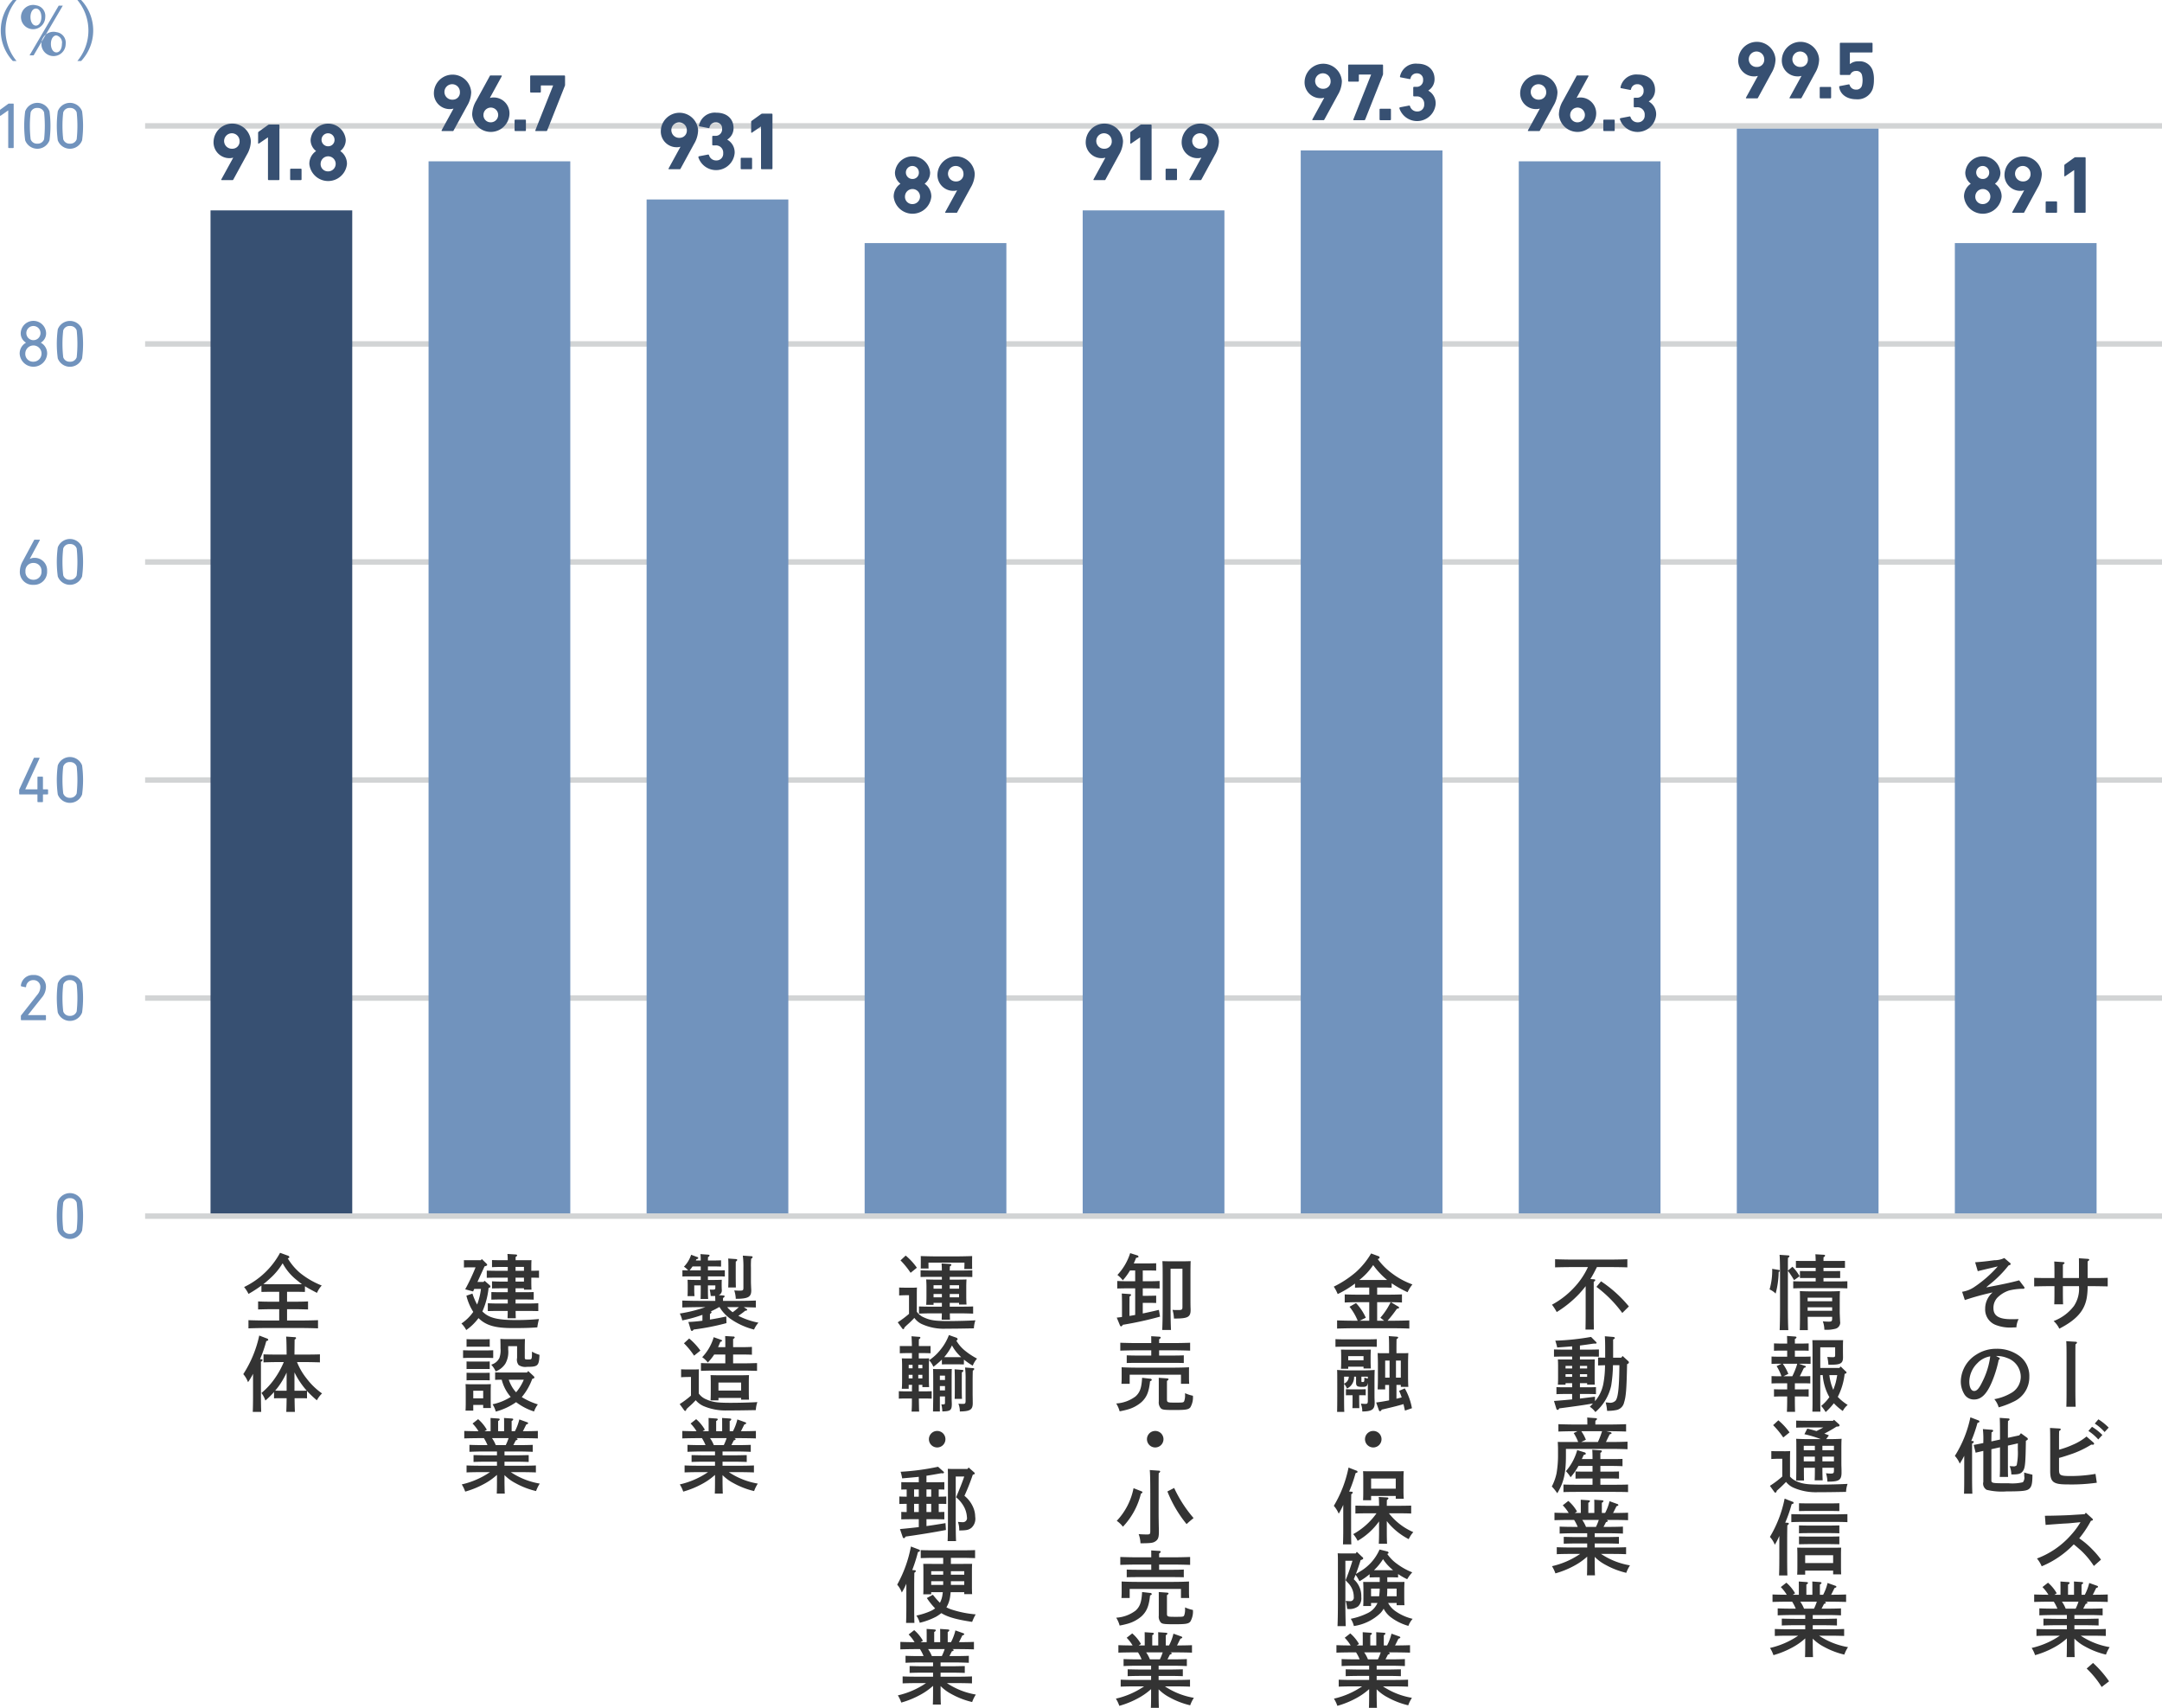 <?xml version="1.0" encoding="utf-8"?><svg id="graph-hp.svg" xmlns="http://www.w3.org/2000/svg" width="396.62" height="313.284" viewBox="0 0 396.62 313.284"><defs><style>.cls-1,.cls-4{fill:#7193bd}.cls-1,.cls-5,.cls-6{fill-rule:evenodd}.cls-2{fill:#d2d4d5}.cls-3,.cls-5{fill:#375072}.cls-6{fill:#333}</style></defs><path class="cls-1" d="M1013.98 1183.15a2.385 2.385 0 0 0 4.46 0 19.818 19.818 0 0 0 0-5.33 2.385 2.385 0 0 0-4.46 0 19.818 19.818 0 0 0 0 5.33zm1-.21a21.6 21.6 0 0 1 0-4.91 1.2 1.2 0 0 1 1.23-.82 1.223 1.223 0 0 1 1.24.82 23.246 23.246 0 0 1 0 4.91 1.223 1.223 0 0 1-1.24.82 1.2 1.2 0 0 1-1.23-.82z" transform="translate(-1003.38 -957.406)"/><path class="cls-1" d="M1007.21 1144.44a.116.116 0 0 0 .12.12h4.36a.11.11 0 0 0 .12-.12v-.69a.11.11 0 0 0-.12-.12h-3.19v-.01l2.52-3.17a3.094 3.094 0 0 0 .79-1.96 2.139 2.139 0 0 0-2.29-2.22 2.177 2.177 0 0 0-2.31 1.94.116.116 0 0 0 .09.14l.74.16a.108.108 0 0 0 .13-.1 1.271 1.271 0 0 1 1.33-1.2 1.218 1.218 0 0 1 1.28 1.28 2.253 2.253 0 0 1-.57 1.42l-2.94 3.74a.224.224 0 0 0-.06.17v.62zm6.77-1.29a2.385 2.385 0 0 0 4.46 0 19.818 19.818 0 0 0 0-5.33 2.379 2.379 0 0 0-4.46 0 19.818 19.818 0 0 0 0 5.33zm1-.21a21.6 21.6 0 0 1 0-4.91 1.2 1.2 0 0 1 1.23-.82 1.223 1.223 0 0 1 1.24.82 23.246 23.246 0 0 1 0 4.91 1.223 1.223 0 0 1-1.24.82 1.2 1.2 0 0 1-1.23-.82z" transform="translate(-1003.38 -957.406)"/><path class="cls-1" d="M1007.02 1103.14h3.16a.059.059 0 0 1 .07.07v1.23a.116.116 0 0 0 .12.12h.77a.116.116 0 0 0 .12-.12v-1.23a.063.063 0 0 1 .07-.07h.75a.116.116 0 0 0 .12-.12v-.69a.116.116 0 0 0-.12-.12h-.75a.063.063 0 0 1-.07-.07v-2.13a.118.118 0 0 0-.12-.13h-.77a.118.118 0 0 0-.12.13v2.13a.059.059 0 0 1-.07.07h-2.16v-.02l2.61-5.68c.02-.06 0-.1-.09-.1h-.8a.168.168 0 0 0-.17.09l-2.64 5.71a.4.4 0 0 0-.03.15v.66a.11.11 0 0 0 .12.12zm6.96.01a2.385 2.385 0 0 0 4.46 0 19.818 19.818 0 0 0 0-5.33 2.385 2.385 0 0 0-4.46 0 19.818 19.818 0 0 0 0 5.33zm1-.21a21.6 21.6 0 0 1 0-4.91 1.2 1.2 0 0 1 1.23-.82 1.223 1.223 0 0 1 1.24.82 23.246 23.246 0 0 1 0 4.91 1.223 1.223 0 0 1-1.24.82 1.2 1.2 0 0 1-1.23-.82z" transform="translate(-1003.38 -957.406)"/><path class="cls-1" d="M1007.02 1062.2a2.351 2.351 0 0 0 2.49 2.49 2.382 2.382 0 0 0 2.51-2.53 2.28 2.28 0 0 0-2.32-2.42 1.675 1.675 0 0 0-.82.19l-.03-.02 1.82-3.38c.04-.08.02-.12-.07-.12h-.81a.141.141 0 0 0-.16.08l-2.07 3.85a3.887 3.887 0 0 0-.54 1.86zm1.03.01a1.41 1.41 0 0 1 1.46-1.53 1.426 1.426 0 0 1 1.48 1.53 1.442 1.442 0 0 1-1.48 1.55 1.427 1.427 0 0 1-1.46-1.55zm5.93.94a2.385 2.385 0 0 0 4.46 0 19.818 19.818 0 0 0 0-5.33 2.385 2.385 0 0 0-4.46 0 19.818 19.818 0 0 0 0 5.33zm1-.21a21.6 21.6 0 0 1 0-4.91 1.2 1.2 0 0 1 1.23-.82 1.223 1.223 0 0 1 1.24.82 23.246 23.246 0 0 1 0 4.91 1.223 1.223 0 0 1-1.24.82 1.2 1.2 0 0 1-1.23-.82z" transform="translate(-1003.38 -957.406)"/><path class="cls-1" d="M1006.99 1022.3a2.524 2.524 0 0 0 5.04 0 2.232 2.232 0 0 0-1.15-2.02v-.02a1.977 1.977 0 0 0 .96-1.73 2.331 2.331 0 0 0-4.66 0 1.977 1.977 0 0 0 .96 1.73v.02a2.251 2.251 0 0 0-1.15 2.02zm2.52-2.49a1.3 1.3 0 0 1 0-2.6 1.3 1.3 0 0 1 0 2.6zm-1.49 2.44a1.49 1.49 0 1 1 1.49 1.51 1.425 1.425 0 0 1-1.49-1.51zm5.96.9a2.385 2.385 0 0 0 4.46 0 19.818 19.818 0 0 0 0-5.33 2.385 2.385 0 0 0-4.46 0 19.818 19.818 0 0 0 0 5.33zm1-.21a21.6 21.6 0 0 1 0-4.91 1.2 1.2 0 0 1 1.23-.82 1.223 1.223 0 0 1 1.24.82 23.246 23.246 0 0 1 0 4.91 1.223 1.223 0 0 1-1.24.82 1.2 1.2 0 0 1-1.23-.82z" transform="translate(-1003.38 -957.406)"/><path class="cls-1" d="M1004.89 984.443a.114.114 0 0 0 .12.12h.76a.109.109 0 0 0 .12-.12v-7.916a.109.109 0 0 0-.12-.12h-.71a.282.282 0 0 0-.2.072l-1.4 1.02a.188.188 0 0 0-.08.167v.888c0 .1.06.12.13.072l1.35-.948h.03v6.765zm3.11-1.295a2.381 2.381 0 0 0 4.46 0 19.789 19.789 0 0 0 0-5.326 2.381 2.381 0 0 0-4.46 0 19.789 19.789 0 0 0 0 5.326zm1-.205a21.657 21.657 0 0 1 0-4.917 1.2 1.2 0 0 1 1.23-.816 1.22 1.22 0 0 1 1.24.816 23.312 23.312 0 0 1 0 4.917 1.22 1.22 0 0 1-1.24.816 1.2 1.2 0 0 1-1.23-.816zm4.98.205a2.381 2.381 0 0 0 4.46 0 19.789 19.789 0 0 0 0-5.326 2.381 2.381 0 0 0-4.46 0 19.789 19.789 0 0 0 0 5.326zm1-.205a21.657 21.657 0 0 1 0-4.917 1.2 1.2 0 0 1 1.23-.816 1.22 1.22 0 0 1 1.24.816 23.312 23.312 0 0 1 0 4.917 1.22 1.22 0 0 1-1.24.816 1.2 1.2 0 0 1-1.23-.816z" transform="translate(-1003.38 -957.406)"/><path class="cls-1" d="M1005.74 957.4a8.176 8.176 0 0 0 0 11.2h.68a8.742 8.742 0 0 1 0-11.2h-.68zm8.41 1.043l-5.35 9.116h.75l5.35-9.116h-.75zm-4.18-.072a2.226 2.226 0 1 0 1.71 2.171 1.956 1.956 0 0 0-1.71-2.167zm0 .6c.58 0 1 .659 1 1.56s-.42 1.57-1 1.57-1-.659-1-1.57.42-1.556 1-1.556zm3.76 4.33a2.229 2.229 0 1 0 1.7 2.158 1.944 1.944 0 0 0-1.7-2.154zm0 .6a1.343 1.343 0 0 1 1.01 1.559c0 .912-.42 1.56-1.01 1.56s-1.01-.648-1.01-1.56.43-1.56 1.01-1.56zm4.53 4.7a8.176 8.176 0 0 0 0-11.2h-.69a8.742 8.742 0 0 1 0 11.2h.69z" transform="translate(-1003.38 -957.406)"/><path class="cls-2" d="M26.62 222.594h370v1h-370z"/><path class="cls-2" d="M26.62 182.594h370v1h-370z"/><path class="cls-2" d="M26.62 142.594h370v1h-370z"/><path class="cls-2" d="M26.62 102.594h370v1h-370z"/><path class="cls-2" d="M26.62 62.594h370v1h-370z"/><path class="cls-2" d="M26.62 22.594h370v1h-370z"/><path class="cls-3" d="M38.62 38.594h26v184h-26z"/><path class="cls-4" d="M78.62 29.594h26v193h-26z"/><path class="cls-4" d="M118.62 36.594h26v186h-26z"/><path class="cls-4" d="M158.62 44.594h26v178h-26z"/><path class="cls-4" d="M198.62 38.594h26v184h-26z"/><path class="cls-4" d="M238.62 27.594h26v195h-26z"/><path class="cls-4" d="M278.62 29.594h26v193h-26z"/><path class="cls-4" d="M318.62 23.594h26v199h-26z"/><path class="cls-4" d="M358.62 44.594h26v178h-26z"/><path class="cls-5" d="M1043.99 990.3c-.05.09-.02.15.1.15h1.91a.16.16 0 0 0 .18-.1l2.47-4.529a5.094 5.094 0 0 0 .75-2.52 3.425 3.425 0 0 0-6.84.045 2.9 2.9 0 0 0 2.93 3.074 1.959 1.959 0 0 0 .63-.09l.03.031zm1.99-5.61a1.419 1.419 0 1 1 1.35-1.424 1.314 1.314 0 0 1-1.35 1.423zm6.56 5.61a.142.142 0 0 0 .15.15h1.8a.142.142 0 0 0 .15-.15v-9.9a.141.141 0 0 0-.15-.15h-1.68a.444.444 0 0 0-.27.089l-1.71 1.23a.253.253 0 0 0-.1.211v1.86c0 .12.07.15.16.09l1.62-1.11h.03v7.68zm4.07 0a.142.142 0 0 0 .15.15h1.79a.142.142 0 0 0 .15-.15v-1.8a.142.142 0 0 0-.15-.15h-1.79a.142.142 0 0 0-.15.15v1.8zm3.52-2.79a3.469 3.469 0 0 0 6.9 0 2.825 2.825 0 0 0-1.21-2.385v-.025a2.553 2.553 0 0 0 .99-2.04 3.236 3.236 0 0 0-6.45 0 2.553 2.553 0 0 0 .99 2.04v.029a2.807 2.807 0 0 0-1.22 2.38zm3.45-3.27a1.192 1.192 0 1 1 1.17-1.184 1.149 1.149 0 0 1-1.17 1.183zm-1.38 3.18a1.381 1.381 0 1 1 1.38 1.425 1.333 1.333 0 0 1-1.38-1.426z" transform="translate(-1003.38 -957.406)"/><path class="cls-5" d="M1084.4 981.3c-.04.09-.01.15.11.15h1.9a.149.149 0 0 0 .18-.1l2.48-4.529a5.091 5.091 0 0 0 .75-2.521 3.426 3.426 0 0 0-6.84.046 2.9 2.9 0 0 0 2.92 3.074 1.91 1.91 0 0 0 .63-.09l.03.03zm2-5.61a1.419 1.419 0 1 1 1.35-1.425 1.309 1.309 0 0 1-1.35 1.424zm3.6 2.715a3.426 3.426 0 0 0 6.84-.045 2.9 2.9 0 0 0-2.92-3.074 1.944 1.944 0 0 0-.63.089l-.03-.03 2.16-3.944c.04-.091.01-.15-.11-.15h-1.9a.149.149 0 0 0-.18.105l-2.48 4.529a5.094 5.094 0 0 0-.75 2.515zm2.07.03a1.351 1.351 0 1 1 1.35 1.41 1.314 1.314 0 0 1-1.35-1.411zm5.71 2.865a.142.142 0 0 0 .15.15h1.78a.142.142 0 0 0 .15-.15v-1.8a.142.142 0 0 0-.15-.15h-1.78a.142.142 0 0 0-.15.15v1.8zm3.82-.015c-.05.105 0 .165.09.165h1.87a.188.188 0 0 0 .21-.135l3.24-8.175a.444.444 0 0 0 .03-.179V971.4a.141.141 0 0 0-.15-.15h-6.1a.141.141 0 0 0-.15.15v2.834a.143.143 0 0 0 .15.151h1.66a.143.143 0 0 0 .15-.151v-1.065a.079.079 0 0 1 .09-.089h2.15v.044z" transform="translate(-1003.38 -957.406)"/><path class="cls-5" d="M1126.04 988.3c-.05.09-.02.151.1.151h1.91a.161.161 0 0 0 .18-.106l2.47-4.53a5.088 5.088 0 0 0 .75-2.52 3.426 3.426 0 0 0-6.84.045 2.9 2.9 0 0 0 2.93 3.075 1.993 1.993 0 0 0 .63-.089l.03.029zm1.99-5.609a1.42 1.42 0 1 1 1.35-1.426 1.315 1.315 0 0 1-1.35 1.425zm3.47 3.585a3.42 3.42 0 0 0 6.65-.766 2.659 2.659 0 0 0-1.34-2.474V983a2.432 2.432 0 0 0 1.14-2.1c0-1.635-1.15-2.82-3.15-2.82a2.957 2.957 0 0 0-3.19 2.339.13.13 0 0 0 .12.166l1.63.315a.143.143 0 0 0 .18-.106 1.127 1.127 0 0 1 1.16-.945 1.1 1.1 0 0 1 1.15 1.2 1.182 1.182 0 0 1-1.26 1.274h-.4a.142.142 0 0 0-.15.151v1.454a.141.141 0 0 0 .15.15h.43a1.324 1.324 0 0 1 1.43 1.44 1.221 1.221 0 0 1-1.26 1.32 1.34 1.34 0 0 1-1.34-.96.153.153 0 0 0-.18-.12l-1.65.316a.171.171 0 0 0-.12.201zm7.76 2.024a.143.143 0 0 0 .15.151h1.79a.143.143 0 0 0 .15-.151v-1.8a.142.142 0 0 0-.15-.151h-1.79a.142.142 0 0 0-.15.151v1.8zm3.73 0a.143.143 0 0 0 .15.151h1.8a.143.143 0 0 0 .15-.151v-9.9a.141.141 0 0 0-.15-.149h-1.68a.439.439 0 0 0-.27.09l-1.71 1.229a.252.252 0 0 0-.1.21v1.86c0 .12.07.151.16.091l1.62-1.111h.03v7.68z" transform="translate(-1003.38 -957.406)"/><path class="cls-5" d="M1167.33 993.509a3.469 3.469 0 0 0 6.9 0 2.823 2.823 0 0 0-1.21-2.384v-.031a2.546 2.546 0 0 0 .99-2.039 3.236 3.236 0 0 0-6.45 0 2.546 2.546 0 0 0 .99 2.039v.031a2.805 2.805 0 0 0-1.22 2.384zm3.45-3.269a1.193 1.193 0 1 1 1.17-1.185 1.151 1.151 0 0 1-1.17 1.185zm-1.38 3.179a1.381 1.381 0 1 1 1.38 1.425 1.333 1.333 0 0 1-1.38-1.425zm7.39 2.88c-.05.09-.02.15.1.15h1.91a.16.16 0 0 0 .18-.1l2.47-4.529a5.088 5.088 0 0 0 .75-2.521 3.426 3.426 0 0 0-6.84.046 2.9 2.9 0 0 0 2.93 3.074 1.959 1.959 0 0 0 .63-.09l.03.03zm1.99-5.61a1.419 1.419 0 1 1 1.35-1.425 1.315 1.315 0 0 1-1.35 1.425z" transform="translate(-1003.38 -957.406)"/><path class="cls-5" d="M1203.99 990.3c-.05.09-.02.15.1.15h1.91a.16.16 0 0 0 .18-.1l2.47-4.529a5.094 5.094 0 0 0 .75-2.52 3.425 3.425 0 0 0-6.84.045 2.9 2.9 0 0 0 2.93 3.074 1.959 1.959 0 0 0 .63-.09l.03.031zm1.99-5.61a1.419 1.419 0 1 1 1.35-1.424 1.314 1.314 0 0 1-1.35 1.423zm6.56 5.61a.142.142 0 0 0 .15.15h1.8a.142.142 0 0 0 .15-.15v-9.9a.141.141 0 0 0-.15-.15h-1.68a.444.444 0 0 0-.27.089l-1.71 1.23a.253.253 0 0 0-.1.211v1.86c0 .12.07.15.16.09l1.62-1.11h.03v7.68zm4.67 0a.142.142 0 0 0 .15.15h1.79a.142.142 0 0 0 .15-.15v-1.8a.142.142 0 0 0-.15-.15h-1.79a.142.142 0 0 0-.15.15v1.8zm4.38 0c-.05.09-.02.15.1.15h1.91a.16.16 0 0 0 .18-.1l2.47-4.529a5.094 5.094 0 0 0 .75-2.52 3.425 3.425 0 0 0-6.84.045 2.9 2.9 0 0 0 2.93 3.074 1.959 1.959 0 0 0 .63-.09l.03.031zm1.99-5.61a1.419 1.419 0 1 1 1.35-1.424 1.314 1.314 0 0 1-1.35 1.423z" transform="translate(-1003.38 -957.406)"/><path class="cls-5" d="M1244.14 979.3c-.05.089-.02.149.1.149h1.91a.16.16 0 0 0 .18-.1l2.47-4.53a5.085 5.085 0 0 0 .75-2.52 3.426 3.426 0 0 0-6.84.045 2.9 2.9 0 0 0 2.93 3.075 1.964 1.964 0 0 0 .63-.089l.03.029zm1.99-5.611a1.419 1.419 0 1 1 1.35-1.425 1.315 1.315 0 0 1-1.35 1.425zm5.53 5.6c-.05.105 0 .165.09.165h1.87a.188.188 0 0 0 .21-.135l3.24-8.174a.455.455 0 0 0 .03-.181V969.4a.142.142 0 0 0-.15-.151h-6.1a.142.142 0 0 0-.15.151v2.835a.142.142 0 0 0 .15.15h1.66a.142.142 0 0 0 .15-.15v-1.065a.08.08 0 0 1 .09-.091h2.15v.046zm4.8.016a.141.141 0 0 0 .15.149h1.79a.141.141 0 0 0 .15-.149v-1.8a.141.141 0 0 0-.15-.149h-1.79a.141.141 0 0 0-.15.149v1.8zm3.64-2.026a3.42 3.42 0 0 0 6.65-.764 2.661 2.661 0 0 0-1.34-2.475v-.03a2.434 2.434 0 0 0 1.14-2.1c0-1.634-1.15-2.82-3.15-2.82a2.957 2.957 0 0 0-3.19 2.34.13.13 0 0 0 .12.166l1.63.314a.142.142 0 0 0 .18-.1 1.127 1.127 0 0 1 1.16-.946 1.1 1.1 0 0 1 1.15 1.2 1.182 1.182 0 0 1-1.26 1.274h-.4a.142.142 0 0 0-.15.15v1.455a.142.142 0 0 0 .15.15h.43a1.324 1.324 0 0 1 1.43 1.44 1.221 1.221 0 0 1-1.26 1.32 1.341 1.341 0 0 1-1.34-.959.152.152 0 0 0-.18-.121l-1.65.316a.17.17 0 0 0-.12.185z" transform="translate(-1003.38 -957.406)"/><path class="cls-5" d="M1283.69 981.3c-.05.09-.02.15.1.15h1.91a.16.16 0 0 0 .18-.1l2.47-4.529a5.091 5.091 0 0 0 .75-2.521 3.426 3.426 0 0 0-6.84.046 2.9 2.9 0 0 0 2.93 3.074 1.959 1.959 0 0 0 .63-.09l.03.03zm1.99-5.61a1.419 1.419 0 1 1 1.35-1.425 1.315 1.315 0 0 1-1.35 1.424zm3.68 2.715a3.426 3.426 0 0 0 6.84-.045 2.9 2.9 0 0 0-2.92-3.074 1.944 1.944 0 0 0-.63.089l-.03-.03 2.16-3.944c.04-.091.01-.15-.11-.15h-1.9a.149.149 0 0 0-.18.105l-2.48 4.529a5.094 5.094 0 0 0-.75 2.515zm2.07.03a1.351 1.351 0 1 1 1.35 1.41 1.314 1.314 0 0 1-1.35-1.411zm6.08 2.865a.142.142 0 0 0 .15.15h1.79a.142.142 0 0 0 .15-.15v-1.8a.142.142 0 0 0-.15-.15h-1.79a.142.142 0 0 0-.15.15v1.8zm3.04-2.025a3.42 3.42 0 0 0 6.65-.765 2.663 2.663 0 0 0-1.34-2.475V976a2.43 2.43 0 0 0 1.14-2.1c0-1.634-1.15-2.819-3.15-2.819a2.956 2.956 0 0 0-3.19 2.34.128.128 0 0 0 .12.164l1.63.315a.141.141 0 0 0 .18-.1 1.127 1.127 0 0 1 1.16-.945 1.1 1.1 0 0 1 1.15 1.2 1.183 1.183 0 0 1-1.26 1.276h-.4a.141.141 0 0 0-.15.15v1.454a.142.142 0 0 0 .15.15h.43a1.325 1.325 0 0 1 1.43 1.441 1.22 1.22 0 0 1-1.26 1.319 1.34 1.34 0 0 1-1.34-.96.151.151 0 0 0-.18-.119l-1.65.314a.172.172 0 0 0-.12.194z" transform="translate(-1003.38 -957.406)"/><path class="cls-5" d="M1323.69 975.3c-.05.09-.02.15.1.15h1.91a.16.16 0 0 0 .18-.1l2.47-4.53a5.088 5.088 0 0 0 .75-2.52 3.425 3.425 0 0 0-6.84.046 2.9 2.9 0 0 0 2.93 3.074 1.964 1.964 0 0 0 .63-.089l.03.03zm1.99-5.61a1.419 1.419 0 1 1 1.35-1.424 1.314 1.314 0 0 1-1.35 1.423zm6.01 5.61c-.05.09-.02.15.1.15h1.91a.16.16 0 0 0 .18-.1l2.47-4.53a5.088 5.088 0 0 0 .75-2.52 3.425 3.425 0 0 0-6.84.046 2.9 2.9 0 0 0 2.93 3.074 1.964 1.964 0 0 0 .63-.089l.03.03zm1.99-5.61a1.419 1.419 0 1 1 1.35-1.424 1.314 1.314 0 0 1-1.35 1.423zm3.53 5.61a.142.142 0 0 0 .15.15h1.79a.142.142 0 0 0 .15-.15v-1.8a.141.141 0 0 0-.15-.149h-1.79a.141.141 0 0 0-.15.149v1.8zm3.57-1.935c.18 1.335 1.39 2.25 3.13 2.25a2.932 2.932 0 0 0 3.02-1.905 5.357 5.357 0 0 0 .22-1.59 5.227 5.227 0 0 0-.21-1.74 2.513 2.513 0 0 0-2.62-1.724 2.3 2.3 0 0 0-1.53.479h-.05v-2.009a.08.08 0 0 1 .09-.091h3.92a.141.141 0 0 0 .15-.149V965.4a.141.141 0 0 0-.15-.15h-5.7a.141.141 0 0 0-.15.15v5.61a.141.141 0 0 0 .15.149h1.6a.2.2 0 0 0 .2-.149 1.093 1.093 0 0 1 1.03-.586 1.015 1.015 0 0 1 1.07.706 4.2 4.2 0 0 1 0 1.994 1.036 1.036 0 0 1-1.07.72 1.184 1.184 0 0 1-1.18-.84.15.15 0 0 0-.18-.119l-1.62.314a.135.135 0 0 0-.12.165z" transform="translate(-1003.38 -957.406)"/><path class="cls-5" d="M1363.68 993.509a3.469 3.469 0 0 0 6.9 0 2.823 2.823 0 0 0-1.21-2.384v-.031a2.546 2.546 0 0 0 .99-2.039 3.236 3.236 0 0 0-6.45 0 2.546 2.546 0 0 0 .99 2.039v.031a2.805 2.805 0 0 0-1.22 2.384zm3.45-3.269a1.193 1.193 0 1 1 1.17-1.185 1.151 1.151 0 0 1-1.17 1.185zm-1.38 3.179a1.381 1.381 0 1 1 1.38 1.425 1.333 1.333 0 0 1-1.38-1.425zm6.79 2.88c-.05.09-.02.15.1.15h1.91a.16.16 0 0 0 .18-.1l2.47-4.529a5.088 5.088 0 0 0 .75-2.521 3.426 3.426 0 0 0-6.84.046 2.9 2.9 0 0 0 2.93 3.074 1.959 1.959 0 0 0 .63-.09l.03.03zm1.99-5.61a1.419 1.419 0 1 1 1.35-1.425 1.315 1.315 0 0 1-1.35 1.425zm4.13 5.61a.142.142 0 0 0 .15.15h1.79a.142.142 0 0 0 .15-.15v-1.8a.142.142 0 0 0-.15-.15h-1.79a.142.142 0 0 0-.15.15v1.8zm5.23 0a.142.142 0 0 0 .15.15h1.8a.142.142 0 0 0 .15-.15v-9.9a.142.142 0 0 0-.15-.15h-1.68a.444.444 0 0 0-.27.089l-1.71 1.231a.251.251 0 0 0-.1.21v1.86c0 .119.07.15.16.089l1.62-1.11h.03v7.68z" transform="translate(-1003.38 -957.406)"/><path class="cls-6" d="M1056.04 1194.38h1.48c.5 0 1.34.02 1.8.03v-1.05c.57.36 1.23.72 2.21 1.22a4.913 4.913 0 0 1 .87-1.35 15.127 15.127 0 0 1-3.98-2.31 10.742 10.742 0 0 1-2.25-2.67c.26-.08.29-.12.29-.24a.363.363 0 0 0-.3-.27l-1.4-.51a14.7 14.7 0 0 1-6.6 6.28 6.851 6.851 0 0 1 .81 1.26 22.676 22.676 0 0 0 2.37-1.53v1.17c.45-.01 1.29-.03 1.79-.03h1.47v1.82h-1.77c-.66 0-1.52-.02-2.1-.05v1.47c.63-.01 1.47-.04 2.1-.04h1.77v2.07h-2.66c-.85 0-2.22-.03-2.98-.06v1.5c.81-.03 2.16-.06 2.98-.06h6.8c.91 0 2.19.03 2.98.06v-1.5c-.76.03-2.04.06-2.98.06h-2.7v-2.07h1.75c.57 0 1.55.03 2.1.04v-1.47c-.52.03-1.5.05-2.1.05h-1.75v-1.82zm-2.91-1.38c-.44 0-.99-.01-1.44-.01.42-.33.82-.68 1.21-1.04a12.054 12.054 0 0 0 2.33-2.8 9.873 9.873 0 0 0 2.52 3.03c.37.31.7.57 1.03.81-.4.01-.87.01-1.26.01h-4.39zm6.57 19.58a20.989 20.989 0 0 0 1.81 1.71 4.9 4.9 0 0 1 .95-1.26 12.783 12.783 0 0 1-2.85-2.76 11.756 11.756 0 0 1-1.74-2.99h1.8c.69 0 1.75.03 2.4.05v-1.47c-.65.03-1.71.04-2.4.04h-2.27c.02-2.2.02-2.26.03-2.76a.4.4 0 0 0 .27-.28.2.2 0 0 0-.22-.15l-1.61-.11c.05.39.08 1.5.09 3.3h-1.86c-.76 0-1.75-.01-2.38-.04v1.47c.63-.02 1.62-.05 2.38-.05h1.34a15.548 15.548 0 0 1-1.59 2.91 13.232 13.232 0 0 1-2.51 2.76 4.429 4.429 0 0 1 .72 1.38 14.69 14.69 0 0 0 1.59-1.56v1.16c.23-.02.6-.02.9-.02h1.41a69.48 69.48 0 0 1-.06 2.51h1.58c-.03-.63-.05-1.46-.06-2.51h1.38c.28 0 .67 0 .9.02v-1.35zm-2.3-3.42a13.184 13.184 0 0 0 1.07 1.84 14.234 14.234 0 0 0 1.18 1.52c-.25.01-.69.01-.85.01h-1.4v-3.37zm-3.54 3.36c.2-.24.39-.47.57-.71a14.86 14.86 0 0 0 1.53-2.61v3.33h-1.41c-.24 0-.57-.01-.69-.01zm-4.06.82c0 1.38-.02 2.4-.05 3.08h1.55c-.03-.66-.05-1.73-.05-3.08v-6.13a.439.439 0 0 0 .3-.3.21.21 0 0 0-.24-.15l-.22-.02a25.011 25.011 0 0 0 1.14-3.31c.31-.09.36-.14.36-.24a.294.294 0 0 0-.21-.23l-1.44-.55a21.276 21.276 0 0 1-2.93 7.08 4.651 4.651 0 0 1 .87 1.48 12.946 12.946 0 0 0 .92-1.54v3.91z" transform="translate(-1003.38 -957.406)"/><path class="cls-6" d="M1092.09 1192.57h-1.12l1.3-2.85c.42-.12.48-.17.48-.29a.329.329 0 0 0-.12-.21l-.87-.85-.16.22h-2.21c-.28 0-.67 0-.9-.01v1.35c.23-.02.62-.03.9-.03h1.23a36.32 36.32 0 0 1-1.9 4.03l1.45.39.21-.46h1.23a11.728 11.728 0 0 1-.7 2.86 11.01 11.01 0 0 1-.86-2.01l-1.11.39a9.934 9.934 0 0 0 1.26 2.97 8.278 8.278 0 0 1-2.17 2.13 4.622 4.622 0 0 1 .88 1.2 9.611 9.611 0 0 0 2.25-2.19c1.38 1.35 3.06 1.83 6.26 1.83 2.07 0 3.15-.03 4.53-.13a10.943 10.943 0 0 1 .31-1.53 44.1 44.1 0 0 1-4.11.19c-3.13 0-4.68-.31-5.79-1.15-.16-.14-.33-.27-.49-.42a14.012 14.012 0 0 0 1.14-4.32c.3-.09.33-.14.33-.26a.369.369 0 0 0-.12-.24l-.95-.82zm5.87 1.17h1.54v.25h1.38c-.03-.72-.03-.91-.03-1.47v-.73c.48 0 1.07.01 1.41.03v-1.32c-.36.01-.9.03-1.41.03v-.63c0-.83.02-1.05.03-1.32-.42.01-.64.01-1.75.01h-1.16v-.6a.481.481 0 0 0 .29-.3.262.262 0 0 0-.26-.15l-1.53-.1a9.891 9.891 0 0 1 .05 1.15h-1.08c-.57 0-1.29-.01-1.8-.03v1.31c.43-.03 1.3-.05 1.8-.05h1.09v.71h-2.05c-.59 0-1.35-.02-1.8-.03v1.32c.46-.02 1.3-.03 1.8-.03h2.05v.72h-1.09c-.57 0-1.35-.02-1.8-.05v1.31c.46-.02 1.3-.03 1.8-.03h1.09v.72h-1.51c-.45 0-1.08-.02-1.5-.03v1.39c.42-.01 1.05-.03 1.5-.03h1.51v.74h-1.87c-.57 0-1.34-.02-1.79-.05v1.44c.45-.01 1.29-.03 1.79-.03h1.86c0 .56-.02 1.01-.03 1.35h1.51c-.01-.36-.03-.81-.03-1.35h2.36c.49 0 1.33.02 1.8.03v-1.44c-.45.03-1.22.05-1.8.05h-2.37v-.74h1.83c.45 0 1.08.02 1.5.03v-1.39c-.42.01-1.05.03-1.5.03h-1.83v-.72zm0-1.23v-.72h1.54v.72h-1.54zm0-1.98v-.71h1.54v.71h-1.54zm2.32 18.39l-.22.27h-4.35c-.44 0-1.07 0-1.5-.03v1.38c.34-.02.81-.03 1.21-.03a7.617 7.617 0 0 0 1.65 3.16 9.957 9.957 0 0 1-3.33 1.35 4.774 4.774 0 0 1 .59 1.34 11.755 11.755 0 0 0 3.73-1.73 10.954 10.954 0 0 0 3.29 1.71 4.892 4.892 0 0 1 .7-1.3 12.781 12.781 0 0 1-2.95-1.34 11.012 11.012 0 0 0 1.92-3.34c.39-.12.39-.15.39-.27a.26.26 0 0 0-.11-.21zm-.81 1.59a8.68 8.68 0 0 1-1.41 2.31 5.6 5.6 0 0 1-.67-.87 7.275 7.275 0 0 1-.68-1.44h2.76zm-9.27 4.62h1.82v.58h1.42c-.03-.34-.04-.85-.04-1.56v-1.51c0-.47.01-1.05.04-1.32-.33.01-.64.03-1.08.03h-2.49c-.43 0-.75-.02-1.09-.03.03.27.04.85.04 1.32v1.95c0 .73-.01 1.24-.04 1.59h1.42v-1.05zm1.82-1.2h-1.82v-1.4h1.82v1.4zm7.63-9.47c0-.46.02-1.03.03-1.42-.13 0-.48.03-1.03.03h-2.33c-.4 0-.85-.02-1.15-.05.03.98.03 1.02.03 1.73a4.293 4.293 0 0 1-.21 1.78 2.37 2.37 0 0 1-1.5 1.22 4.241 4.241 0 0 1 .82 1.24 3.652 3.652 0 0 0 1.77-1.41 4.37 4.37 0 0 0 .53-2.59v-.63h1.63v2.16a1.556 1.556 0 0 0 .29 1.3 2.179 2.179 0 0 0 1.51.33c2.03 0 2.22-.18 2.31-2.2a6.667 6.667 0 0 1-1.38-.59c0 1.43-.01 1.44-.61 1.44-.69 0-.71 0-.71-.46v-1.88zm-6.43 4.77c-.23.02-.62.02-.9.02h-2.45c-.28 0-.67 0-.9-.02v1.4c.23-.02.62-.02.9-.02h2.45c.28 0 .67 0 .9.02v-1.4zm0-2.07c-.23.02-.62.02-.9.02h-2.45c-.28 0-.67 0-.9-.02v1.4c.23-.02.62-.02.9-.02h2.45c.28 0 .67 0 .9.02v-1.4zm0-2.7v-1.39c-.23.01-.62.03-.9.03h-2.45c-.28 0-.67-.02-.9-.03v1.39l.9-.01h2.45zm.64.65c-.33.01-.87.03-1.2.03h-3.13c-.33 0-.87-.02-1.2-.03v1.42c.31-.01.79-.03 1.2-.03h3.13c.41 0 .89.02 1.2.03v-1.42zm2.07 22.9a8.083 8.083 0 0 0 2 1.47 14.705 14.705 0 0 0 3.79 1.46 6.484 6.484 0 0 1 .68-1.37 13.613 13.613 0 0 1-5.31-2.1h2.22c.69 0 1.74.02 2.38.05v-1.28c-.64.03-1.69.05-2.38.05h-3.38v-.74h2.04c.69 0 1.76.02 2.4.05v-1.26c-.64.01-1.71.04-2.4.04h-2.04v-.7h2.79c.69 0 1.74.03 2.39.06v-1.28c-.65.03-1.7.05-2.39.05h-1.17c.2-.38.35-.68.45-.87.26-.08.33-.12.33-.21 0-.06-.04-.14-.24-.2h.98c.91 0 2.19.02 2.98.05v-1.37c-.7.03-1.84.05-2.76.05a2.214 2.214 0 0 0 .18-.32l.45-.91c.3-.11.35-.14.35-.24a.24.24 0 0 0-.17-.17l-1.45-.52a9.119 9.119 0 0 1-.81 2.16h-.6v-1.88a.457.457 0 0 0 .3-.3c0-.09-.11-.13-.27-.15l-1.43-.1c.02.22.02.55.02.96v1.47h-1.1v-1.88a.457.457 0 0 0 .3-.3c0-.09-.1-.13-.28-.15l-1.41-.1c0 .33.01.7.01.96v1.47h-1.11l.42-.27a7.382 7.382 0 0 0-1.6-1.94l-1.02.8a7.82 7.82 0 0 1 1.09 1.41c-.84 0-1.93-.02-2.61-.05v1.37c.81-.03 2.16-.05 2.99-.05h.61a7.747 7.747 0 0 1 .66 1.28h-.91c-.78 0-1.77-.02-2.4-.05v1.28c.63-.03 1.62-.06 2.4-.06h2.65v.7h-1.92c-.76 0-1.75-.03-2.38-.04v1.26c.63-.03 1.62-.05 2.38-.05h1.92v.74h-3.19c-.78 0-1.76-.02-2.39-.05v1.28c.63-.03 1.61-.05 2.39-.05h1.9a15.112 15.112 0 0 1-5.17 2.25 6.2 6.2 0 0 1 .63 1.32 16.421 16.421 0 0 0 3.43-1.39 11.961 11.961 0 0 0 2.4-1.68v.79c0 1.22-.01 2.06-.04 2.64h1.47c-.03-.54-.05-1.5-.05-2.64v-.75zm-1.6-5.5a6.072 6.072 0 0 0-.69-1.28h3.04a10.093 10.093 0 0 1-.52 1.28h-1.83z" transform="translate(-1003.38 -957.406)"/><path class="cls-6" d="M1139.82 1197.2c.78.02 1.62.05 2.22.06v-1.27c-.77.03-2.06.06-3 .06h-3.02v-.54a.457.457 0 0 0 .3-.3c0-.09-.1-.14-.28-.15l-.81-.06a.914.914 0 0 0 .57-.92c0-.09-.02-.22-.02-.39 0-.06-.01-.3-.01-.37v-.47c0-.19.01-.51.03-.67-.38.01-.83.03-1.32.03h-1.23v-.65h1.9c.41 0 .89 0 1.2.02v-1.14l-1.2.01h-1.9v-.72h1.21c.41 0 .89.02 1.2.03v-1.15c-.33.01-.87.03-1.2.03h-1.21c0-.26.01-.45.01-.62a.46.46 0 0 0 .29-.3c0-.09-.09-.13-.26-.15l-1.41-.1a10.833 10.833 0 0 1 .05 1.17h-.9a2.288 2.288 0 0 0 .1-.23c.27-.07.35-.12.35-.21a.29.29 0 0 0-.26-.22l-1.05-.39a5.63 5.63 0 0 1-1.32 2.19 3.7 3.7 0 0 1 .77.67l-1.05-.01v1.14c.31-.02.79-.02 1.2-.02h2.16v.65h-1.1c-.49 0-.93-.02-1.32-.03.02.21.03.73.03 1.06v.66c0 .56-.01.99-.03 1.28h1.28a12.728 12.728 0 0 1-.05-1.28v-.69h1.19v.3c0 .96 0 1.67-.03 2.19h1.39c-.03-.42-.04-1.18-.04-2.19v-.3h1.36v.29c0 .45-.04.49-.49.49-.12 0-.26 0-.54-.01a8.317 8.317 0 0 1 .18 1.18h.07c.32 0 .56 0 .75-.01 0 .19.02.45.02.76v.14h-3.06c-.86 0-2.21-.03-2.99-.06v1.27c.81-.03 2.16-.06 2.99-.06h1.24a26.984 26.984 0 0 1-4.69 1.17 5.173 5.173 0 0 1 .45 1.26 25.533 25.533 0 0 0 3.7-1.02v1.08c-.9.12-1.75.2-2.58.23l.44 1.44a.3.3 0 0 0 .21.21.475.475 0 0 0 .31-.26 44.328 44.328 0 0 0 6.03-1.18l-.03-1.22c-1.08.24-2.07.42-3 .57v-1.05a.457.457 0 0 0 .3-.3.156.156 0 0 0-.18-.13 17.439 17.439 0 0 0 1.55-.8h.09a7.252 7.252 0 0 0 2.16 2.25 13.174 13.174 0 0 0 4.17 1.86 4.57 4.57 0 0 1 .81-1.26 13.923 13.923 0 0 1-3.69-1.26 14.254 14.254 0 0 0 1.26-.93c.28-.03.36-.06.36-.18a.188.188 0 0 0-.14-.16zm-.9 0a10.157 10.157 0 0 1-1.13.93 5.164 5.164 0 0 1-1-.93h2.13zm-9.02-6.75c.18-.24.36-.46.53-.72h1.5v.72h-2.03zm11.27 2.99c-.02-.41-.03-.71-.03-.92v-2.56a15.212 15.212 0 0 1 .04-1.65.406.406 0 0 0 .27-.29.2.2 0 0 0-.22-.16l-1.58-.11a15.628 15.628 0 0 1 .11 2.21v3.6c0 .55-.06.61-.65.61a9.488 9.488 0 0 1-1.03-.04 5.627 5.627 0 0 1 .28 1.54c2.33 0 2.84-.36 2.84-1.57 0-.12-.03-.5-.03-.66zm-4.2-5.16c.03.43.04 1.06.04 2.25v.87c0 .94-.01 1.66-.04 2.19h1.41c-.02-.44-.03-1.2-.03-2.19v-.87c0-.95 0-1.35.01-1.7a.415.415 0 0 0 .27-.3c0-.09-.09-.13-.25-.15zm-5.4 21.66c0-.66.01-1.07.03-1.34-.33.03-.6.03-1.38.03h-.48c-.44 0-1.07 0-1.41-.03v1.46c.36-.03 1.02-.05 1.41-.05h.4v3.42a15.725 15.725 0 0 1-2.07 1.55l.81 1.12a.3.3 0 0 0 .21.14c.09 0 .15-.09.23-.33.19-.2.36-.35.46-.44a13.416 13.416 0 0 0 1.23-1.2 3.992 3.992 0 0 0 1.44 1.08 10.3 10.3 0 0 0 4.4.8c1.77 0 2.94-.02 5.19-.06a4.989 4.989 0 0 1 .28-1.47c-1.2.07-3.24.13-4.92.13-2.47 0-3.33-.13-4.47-.64a3.052 3.052 0 0 1-1.36-1.07v-3.1zm3.61 3.91h4.16v.32h1.45c-.03-.35-.04-.86-.04-1.56v-1.62c0-.47.01-1.05.04-1.32-.52.01-.99.03-1.66.03h-3.75c-.66 0-1.13-.02-1.65-.03.03.27.04.85.04 1.32v1.71c0 .75-.01 1.24-.04 1.6h1.45v-.45zm0-1.35v-1.47h4.16v1.47h-4.16zm1.26-4.99h-2.08c-.78 0-1.76-.02-2.39-.05v1.43c.63-.03 1.61-.05 2.39-.05h5.52c.69 0 1.74.03 2.38.05v-1.43c-.64.02-1.69.05-2.38.05h-2.01v-1.62h1.66c.5 0 1.34.01 1.79.04v-1.44c-.45.03-1.22.05-1.79.05h-1.66v-1.5a.457.457 0 0 0 .3-.3.243.243 0 0 0-.27-.15l-1.49-.09c.02.51.03.69.03 1.38v.66h-1.33c.13-.29.27-.62.42-.98.22-.06.31-.1.31-.21 0-.07-.04-.1-.24-.18l-1.29-.46a8.9 8.9 0 0 1-2.11 3.67 4.744 4.744 0 0 1 1.03.98 9.532 9.532 0 0 0 1.17-1.47h2.04v1.62zm-7.59-3.68a14.212 14.212 0 0 1 1.86 2.27l1.16-.93a11.81 11.81 0 0 0-2.06-2.22zm7.08 24.18a8.083 8.083 0 0 0 2 1.47 14.705 14.705 0 0 0 3.79 1.46 6.484 6.484 0 0 1 .68-1.37 13.613 13.613 0 0 1-5.31-2.1h2.22c.69 0 1.74.02 2.38.05v-1.28c-.64.03-1.69.05-2.38.05h-3.38v-.74h2.04c.69 0 1.76.02 2.4.05v-1.26c-.64.01-1.71.04-2.4.04h-2.04v-.7h2.79c.69 0 1.74.03 2.39.06v-1.28c-.65.03-1.7.05-2.39.05h-1.17c.2-.38.35-.68.45-.87.26-.08.33-.12.33-.21 0-.06-.04-.14-.24-.2h.98c.91 0 2.19.02 2.98.05v-1.37c-.7.03-1.84.05-2.76.05a2.214 2.214 0 0 0 .18-.32l.45-.91c.3-.11.35-.14.35-.24a.24.24 0 0 0-.17-.17l-1.45-.52a9.119 9.119 0 0 1-.81 2.16h-.6v-1.88a.457.457 0 0 0 .3-.3c0-.09-.11-.13-.27-.15l-1.43-.1c.02.22.02.55.02.96v1.47h-1.1v-1.88a.457.457 0 0 0 .3-.3c0-.09-.1-.13-.28-.15l-1.41-.1c0 .33.01.7.01.96v1.47h-1.11l.42-.27a7.382 7.382 0 0 0-1.6-1.94l-1.02.8a7.82 7.82 0 0 1 1.09 1.41c-.84 0-1.93-.02-2.61-.05v1.37c.81-.03 2.16-.05 2.99-.05h.61a7.747 7.747 0 0 1 .66 1.28h-.91c-.78 0-1.77-.02-2.4-.05v1.28c.63-.03 1.62-.06 2.4-.06h2.65v.7h-1.92c-.76 0-1.75-.03-2.38-.04v1.26c.63-.03 1.62-.05 2.38-.05h1.92v.74h-3.19c-.78 0-1.76-.02-2.39-.05v1.28c.63-.03 1.61-.05 2.39-.05h1.9a15.112 15.112 0 0 1-5.17 2.25 6.2 6.2 0 0 1 .63 1.32 16.421 16.421 0 0 0 3.43-1.39 11.961 11.961 0 0 0 2.4-1.68v.79c0 1.22-.01 2.06-.04 2.64h1.47c-.03-.54-.05-1.5-.05-2.64v-.75zm-1.6-5.5a6.072 6.072 0 0 0-.69-1.28h3.04a10.093 10.093 0 0 1-.52 1.28h-1.83z" transform="translate(-1003.38 -957.406)"/><path class="cls-6" d="M1176.17 1192.15h-1.23c-.66 0-1.12-.02-1.65-.03.02.27.05.85.05 1.33v1.71c0 .75-.02 1.25-.05 1.61h1.35v-.36h1.53v.7h-2.11c-.66 0-1.52-.01-2.09-.04v1.32c.62-.03 1.46-.05 2.09-.05h2.1c0 .47-.02.84-.03 1.16h1.53c-.02-.3-.03-.69-.03-1.16h2.19c.57 0 1.53.03 2.08.05v-1.32c-.51.03-1.48.04-2.08.04h-2.21v-.7h1.71v.31h1.37c-.03-.34-.05-.85-.05-1.56v-1.71c0-.48.02-1.06.05-1.33-.53.01-.99.03-1.67.03h-1.41v-.51h2.06c.57 0 1.54.01 2.08.03v-1.23c-.51.03-1.48.04-2.08.04h-2.06c0-.28.02-.45.02-.76a.4.4 0 0 0 .28-.29.229.229 0 0 0-.24-.15l-1.56-.1a12.335 12.335 0 0 1 .05 1.3h-1.82c-.66 0-1.51-.01-2.08-.04v1.23c.61-.02 1.45-.03 2.08-.03h1.83v.51zm1.44 2.64h1.71v.61h-1.71v-.61zm-1.44 0v.61h-1.53v-.61h1.53zm1.44-1.61h1.71v.63h-1.71v-.63zm-1.44 0v.63h-1.53v-.63h1.53zm-4.6 1.76c0-.96.01-1.07.03-1.34a12.849 12.849 0 0 1-1.38.03h-.48c-.44 0-1.07 0-1.41-.03v1.46c.36-.03 1.02-.05 1.41-.05h.4v3.42a17.44 17.44 0 0 1-2.07 1.55l.81 1.12a.3.3 0 0 0 .21.14c.09 0 .15-.09.23-.33.22-.21.36-.35.46-.44a17.447 17.447 0 0 0 1.34-1.3 3.481 3.481 0 0 0 1.47 1.18 9.7 9.7 0 0 0 4.39.8c2.13 0 2.49-.02 5.06-.06a4.989 4.989 0 0 1 .28-1.47c-1.2.07-3.24.13-4.92.13-2.47 0-3.33-.13-4.47-.64a3.052 3.052 0 0 1-1.36-1.07v-3.1zm.73-5.69c0 .47 0 .68-.01.86h1.44c-.02-.21-.02-.65-.02-.86v-.22h6.6v.16c0 .2 0 .36-.03 1.02h1.44c-.01-.57-.01-.76-.01-1.02v-.49c0-.2.01-.66.01-.87-.79.03-1.95.06-2.95.06h-3.51c-1.01 0-2.18-.03-2.97-.06.01.22.01.46.01.93v.49zm-3.72-.63a15.711 15.711 0 0 1 1.85 2.28l1.15-.93a11.409 11.409 0 0 0-2.05-2.23zm2.1 17.99h-.78c-.43 0-.75 0-1.08-.02.03.27.05.84.05 1.32v2.66c0 .73-.02 1.24-.05 1.6h1.26v-.72h.62c.01.15-.02.35-.02.53v.67h-1.21c-.33 0-.87-.01-1.2-.03v1.37c.31-.02.79-.03 1.2-.03h1.2c0 1.47-.02 1.66-.06 2.4h1.39c-.03-.6-.04-1.4-.06-2.4h1.16c.4 0 .88.01 1.2.03v-1.37c-.33.02-.87.03-1.2.03h-1.17v-1.2h.66v.42h1.24c-.03-.34-.04-.85-.04-1.56v-2.4c0-.48.03-1.05.04-1.32-.33.02-.64.02-1.08.02h-.82v-.98h.97c.39 0 .87.02 1.19.03v-1.33c-.33.01-.87.01-1.19.01h-.96c0-.81 0-.94.02-1.26a.423.423 0 0 0 .27-.28.2.2 0 0 0-.23-.15l-1.41-.11c.03.27.06.87.08 1.8h-1.02c-.33 0-.87 0-1.2-.01v1.33c.31-.01.79-.03 1.2-.03h1.03v.98zm1.16 3.01h.75v.65h-.75v-.65zm-1.05 0v.65h-.71v-.65h.71zm1.05-1.83h.75v.63h-.75v-.63zm-1.05 0v.63h-.71v-.63h.71zm5.38-.09c.2 0 .62-.01.89-.01h2.26c.18 0 .63.03.89.01v-.88a13.593 13.593 0 0 0 1.62 1.12 4.28 4.28 0 0 1 .79-1.3 13.4 13.4 0 0 1-2.34-1.56 6.708 6.708 0 0 1-1.47-1.76c.2-.06.24-.13.24-.24a.322.322 0 0 0-.24-.28l-1.35-.48a9.432 9.432 0 0 1-1.51 2.64 9.158 9.158 0 0 1-2.12 1.98 4.289 4.289 0 0 1 .78 1.2 16.627 16.627 0 0 0 1.56-1.32v.88zm.42-1.32a10.124 10.124 0 0 0 1.43-2.16 7.677 7.677 0 0 0 1.27 1.74c.14.15.29.29.42.42h-3.12zm.15 7.2v1.07c0 .36-.03.39-.43.39a1.3 1.3 0 0 1-.24-.02 5.836 5.836 0 0 1 .18 1.31c1.5-.03 1.74-.23 1.74-1.38 0-.17-.02-.48-.02-.65-.01-.55-.01-.87-.01-1.17v-2.25c0-1.32.01-1.93.03-2.34-.3.02-.83.03-1.11.03h-1.05c-.45 0-.83 0-1.28-.03.02.47.03 1.07.03 2.78v2.11c0 .93-.03 2.33-.04 2.91h1.26v-2.76h.94zm0-1.11h-.94v-.79h.94v.79zm0-1.9h-.94v-.81h.94v.81zm5.09 4.23c0-.44-.02-1.26-.02-1.59v-2.73c0-.54.02-1.37.03-1.65a.391.391 0 0 0 .27-.29c0-.09-.07-.13-.21-.15l-1.48-.12a16.291 16.291 0 0 1 .1 2.21v3.85c0 .53-.07.62-.51.62-.12 0-.58-.02-.81-.03a3.56 3.56 0 0 1 .26 1.42c1.92-.03 2.37-.34 2.37-1.54zm-2-5.64a.434.434 0 0 0 .29-.3c0-.09-.09-.14-.26-.15l-1.36-.11c.03.44.04 1.07.04 2.25v.98c0 .96 0 1.66-.03 2.19h1.35c-.03-.42-.04-1.19-.04-2.19v-.98zm-4.53 10.75a1.515 1.515 0 1 0 1.52 1.52 1.511 1.511 0 0 0-1.52-1.52zm5.78 6.71l-.23.27h-2.52c-.43 0-.75-.02-1.08-.03.02.28.03.87.03 1.32v7.56c0 1.87-.01 3.39-.06 4.38h1.55c-.05-.95-.06-2.46-.06-4.38v-7.47h1.56c-.29.87-.63 1.74-1.08 2.82-.09.21-.24.58-.41.99a5.941 5.941 0 0 1 1.41 1.68 4.479 4.479 0 0 1 .57 1.95.754.754 0 0 1-.69.94c-.24 0-.75-.03-.96-.06a4.272 4.272 0 0 1 .24 1.58c1.35-.02 1.73-.09 2.25-.5a2.231 2.231 0 0 0 .68-2.02 4.4 4.4 0 0 0-.32-1.61 5.476 5.476 0 0 0-1.65-2.23 38.869 38.869 0 0 0 1.53-3.87c.05-.02.21-.06.27-.09a.162.162 0 0 0 .09-.14.306.306 0 0 0-.13-.22zm-5.49 6.66c.48 0 1.05.01 1.39.03v-1.38c-.34.03-.9.04-1.39.04v-1.33c.37.01.76.01 1.03.03v-1.37c-.45.02-1.21.03-1.8.03h-1.48v-1.2c.69-.1 1.48-.24 2.71-.46.18.01.24.01.3.01a.184.184 0 0 0 .21-.13.273.273 0 0 0-.12-.2l-.97-.87a44.365 44.365 0 0 1-6.87.92 7.631 7.631 0 0 1 .28 1.21c1.43-.12 2.31-.21 3.05-.28v1h-1.43c-.57 0-1.33-.01-1.78-.03v1.37c.25-.02.63-.02.99-.02v1.32c-.48-.01-1.01-.01-1.35-.04v1.38c.33-.02.88-.02 1.35-.03v1.51c-.38-.01-.74-.01-.99-.03v1.37c.45-.02 1.29-.03 1.78-.03h1.43v1.45c-1.04.12-2.13.24-3.45.36l.51 1.49a.267.267 0 0 0 .21.19.457.457 0 0 0 .3-.3c2.25-.31 5.08-.76 7.41-1.21l-.08-1.26c-1.32.22-2.43.4-3.49.54v-1.26h1.48c.5 0 1.34.01 1.8.03v-1.37c-.27.02-.64.02-1.03.03v-1.51zm-1.38 0v1.51h-.87v-1.51h.87zm-2.28 0v1.51h-.86v-1.51h.86zm-.86-1.31v-1.33h.86v1.33h-.86zm2.27 0v-1.33h.87v1.33h-.87zm3 17.52l-.05.36a4.264 4.264 0 0 1-.48 1.58 13.848 13.848 0 0 1-1.29-1.47l-1.11.6a12.666 12.666 0 0 0 1.52 1.9 4.179 4.179 0 0 1-.72.44 12.842 12.842 0 0 1-2.72.88 4.666 4.666 0 0 1 .62 1.32 12.945 12.945 0 0 0 3.01-1.12 7.885 7.885 0 0 0 .95-.65c1.24.77 2.91 1.19 5.65 1.61a9.082 9.082 0 0 1 .65-1.38 19.418 19.418 0 0 1-4.55-.93 6.3 6.3 0 0 1-.82-.36 5.235 5.235 0 0 0 .69-2.03c.04-.27.06-.51.09-.75h2.49v.36h1.45c-.03-.34-.04-.85-.04-1.56v-2.68c0-.48.01-1.07.04-1.32-.52.01-.99.01-1.66.01h-2.24v-1.11h2.06c.69 0 1.74.03 2.38.05v-1.47c-.64.03-1.69.04-2.38.04h-5.19c-.78 0-1.77-.01-2.4-.04v1.47c.63-.02 1.62-.05 2.4-.05h1.72v1.11h-2.01c-.67 0-1.12 0-1.65-.01.02.25.03.84.03 1.32v2.68c0 .75 0 1.25-.03 1.59h1.46v-.39h2.13zm.07-3.21h-2.2v-.64h2.2v.64zm1.41 0v-.64h2.45v.64h-2.45zm-1.41 1.2v.68h-2.2v-.68h2.2zm1.41 0h2.45v.68h-2.45v-.68zm-7.09-2.05a28.207 28.207 0 0 0 1.05-3.3c.31-.11.36-.14.36-.26a.262.262 0 0 0-.21-.21l-1.44-.55a23.2 23.2 0 0 1-2.52 7 4.674 4.674 0 0 1 .85 1.44 12.447 12.447 0 0 0 .83-1.62v4.11c0 1.38-.02 2.4-.05 3.08h1.53c-.03-.66-.04-1.73-.04-3.08v-3.57c0-1.09.01-1.81.03-2.56a.463.463 0 0 0 .28-.3.223.223 0 0 0-.25-.15zm5.2 21.28a8.083 8.083 0 0 0 2 1.47 14.705 14.705 0 0 0 3.79 1.46 6.484 6.484 0 0 1 .68-1.37 13.613 13.613 0 0 1-5.31-2.1h2.22c.69 0 1.74.02 2.38.05v-1.28c-.64.03-1.69.05-2.38.05h-3.38v-.74h2.04c.69 0 1.76.02 2.4.05v-1.26c-.64.01-1.71.04-2.4.04h-2.04v-.7h2.79c.69 0 1.74.03 2.39.06v-1.28c-.65.03-1.7.05-2.39.05h-1.17c.2-.38.35-.68.45-.87.26-.08.33-.12.33-.21 0-.06-.04-.14-.24-.2h.98c.91 0 2.19.02 2.98.05v-1.37c-.7.03-1.84.05-2.76.05a2.214 2.214 0 0 0 .18-.32l.45-.91c.3-.11.35-.14.35-.24a.24.24 0 0 0-.17-.17l-1.45-.52a9.119 9.119 0 0 1-.81 2.16h-.6v-1.88a.457.457 0 0 0 .3-.3c0-.09-.11-.13-.27-.15l-1.43-.1c.02.22.02.55.02.96v1.47h-1.1v-1.88a.457.457 0 0 0 .3-.3c0-.09-.1-.13-.28-.15l-1.41-.1c0 .33.01.7.01.96v1.47h-1.11l.42-.27a7.382 7.382 0 0 0-1.6-1.94l-1.02.8a7.82 7.82 0 0 1 1.09 1.41c-.84 0-1.93-.02-2.61-.05v1.37c.81-.03 2.16-.05 2.99-.05h.61a7.747 7.747 0 0 1 .66 1.28h-.91c-.78 0-1.77-.02-2.4-.05v1.28c.63-.03 1.62-.06 2.4-.06h2.65v.7h-1.92c-.76 0-1.75-.03-2.38-.04v1.26c.63-.03 1.62-.05 2.38-.05h1.92v.74h-3.19c-.78 0-1.76-.02-2.39-.05v1.28c.63-.03 1.61-.05 2.39-.05h1.9a15.112 15.112 0 0 1-5.17 2.25 6.2 6.2 0 0 1 .63 1.32 16.421 16.421 0 0 0 3.43-1.39 11.961 11.961 0 0 0 2.4-1.68v.79c0 1.22-.01 2.06-.04 2.64h1.47c-.03-.54-.05-1.5-.05-2.64v-.75zm-1.6-5.5a6.072 6.072 0 0 0-.69-1.28h3.04a10.093 10.093 0 0 1-.52 1.28h-1.83z" transform="translate(-1003.38 -957.406)"/><path class="cls-6" d="M1211.63 1190.47v1.98h-1.49c-.57 0-1.35-.02-1.8-.05v1.38c.47-.01 1.31-.03 1.8-.03h1.49v4.88c-.35.07-.71.13-1.05.18v-1.86c0-.36.01-1.4.01-1.7a.453.453 0 0 0 .29-.3c0-.09-.09-.13-.26-.15l-1.45-.1c.03.43.04 1.06.04 2.25v2.05q-.465.075-.96.12l.59 1.43a.267.267 0 0 0 .21.18.434.434 0 0 0 .3-.29 64.877 64.877 0 0 0 6.84-1.5l-.21-1.24c-1.13.27-2.09.48-2.96.66v-1.95h.98c.43 0 1.06.01 1.48.03v-1.35c-.42.01-1.05.03-1.48.03h-.98v-1.37h1.29c.5 0 1.34.02 1.8.03v-1.38c-.45.03-1.21.05-1.8.05h-1.29v-1.98h.98c.43 0 1.06.01 1.48.03v-1.35c-.42.01-1.05.03-1.48.03h-2.63c.15-.33.29-.66.42-1.01.41-.1.45-.12.45-.24a.333.333 0 0 0-.27-.24l-1.26-.4a10.349 10.349 0 0 1-2.34 4 5.934 5.934 0 0 1 .99.99 11.688 11.688 0 0 0 1.32-1.81h.95zm5.04 6.52c0 1.95-.03 3.39-.08 4.4h1.61c-.05-.98-.08-2.46-.08-4.4v-6.84h2.18v6.96c0 .57-.08.62-.86.62-.39 0-.55 0-.96-.03a6.358 6.358 0 0 1 .26 1.59h.16c2.39 0 2.9-.27 2.9-1.59 0-.17-.02-.51-.02-.72-.01-.6-.01-.9-.01-1.47v-4.37c0-.88.01-1.9.04-2.38-.43.01-.73.03-1.5.03h-2.14c-.81 0-1.11-.02-1.55-.03.03.52.05 1.12.05 2.38v5.85zm-.65 8.13h2.69c.91 0 2.19.03 3 .06v-1.45c-.77.03-2.06.06-3 .06h-2.69v-.71a.465.465 0 0 0 .3-.31c0-.08-.1-.14-.27-.15l-1.48-.09c.01.49.01.67.01 1.26h-2.68c-.87 0-2.22-.03-3-.06v1.45c.82-.03 2.16-.06 3-.06h2.68v.96h-2.4c-.66 0-1.51-.01-2.1-.04v1.41c.63-.02 1.47-.03 2.1-.03h6.27c.57 0 1.55.01 2.1.03v-1.41c-.52.03-1.5.04-2.1.04h-2.43v-.96zm-6.87 5.06c0 .31-.01.67-.04 1.08h1.51v-1.67h9.41v1.67h1.51c-.03-.41-.04-.77-.04-1.08v-1.07c0-.25 0-.48.01-.88-.76.04-1.93.07-2.97.07h-6.43c-1.04 0-2.21-.03-2.97-.07.01.4.01.63.01.88v1.07zm11.63 3.06a3.244 3.244 0 0 1-.15 1.18c-.14.29-.17.29-1.74.29-1.35 0-1.43-.03-1.43-.63v-3.36a.46.46 0 0 0 .29-.3c0-.09-.11-.14-.29-.15l-1.51-.11c.01.21.01.56.01.96v3.38a1.6 1.6 0 0 0 .42 1.3c.29.23.71.27 2.52.27 2.04 0 2.52-.09 2.85-.49a3.617 3.617 0 0 0 .47-2.13 6.409 6.409 0 0 1-1.44-.47v.26zm-7.88-3.08c-.1 1.85-.4 2.69-1.21 3.42a6.557 6.557 0 0 1-3.54 1.29 5.493 5.493 0 0 1 .63 1.44 15.153 15.153 0 0 0 1.59-.37 6.54 6.54 0 0 0 2.44-1.34c.95-.9 1.34-1.86 1.55-3.81.25-.1.31-.16.31-.25a.247.247 0 0 0-.28-.21zm2.4 9.75a1.515 1.515 0 1 0 1.52 1.52 1.511 1.511 0 0 0-1.52-1.52zm-1 7.17c.07.48.1 1.97.1 4.43v6.76c0 .57-.06.63-.63.63-.34 0-.78-.01-1.5-.06a5.326 5.326 0 0 1 .33 1.68c2.03-.01 2.36-.07 2.84-.43.42-.33.54-.71.54-1.73 0-.16 0-.27-.02-.93-.01-.58-.03-1.84-.03-2.25v-3.67c0-2.93 0-3.35.02-3.87a.451.451 0 0 0 .27-.29.2.2 0 0 0-.21-.15zm3.24 3.93a22.435 22.435 0 0 0 3.52 5.99c.26-.24.29-.29 1.28-1.11a23.684 23.684 0 0 1-3.56-5.52zm-6.21-.6a12.121 12.121 0 0 1-3.08 5.99 5.14 5.14 0 0 1 1.13 1.08 13.392 13.392 0 0 0 3.3-6.06c.22-.12.28-.17.28-.26s-.03-.12-.25-.21zm4.69 14.01h2.69c.91 0 2.19.03 3 .06v-1.45c-.77.03-2.06.06-3 .06h-2.69v-.71a.465.465 0 0 0 .3-.31c0-.08-.1-.14-.27-.15l-1.48-.09c.01.49.01.67.01 1.26h-2.68c-.87 0-2.22-.03-3-.06v1.45c.82-.03 2.16-.06 3-.06h2.68v.96h-2.4c-.66 0-1.51-.01-2.1-.04v1.41c.63-.02 1.47-.03 2.1-.03h6.27c.57 0 1.55.01 2.1.03v-1.41c-.52.03-1.5.04-2.1.04h-2.43v-.96zm-6.87 5.06c0 .31-.01.67-.04 1.08h1.51v-1.67h9.41v1.67h1.51c-.03-.41-.04-.77-.04-1.08v-1.07c0-.25 0-.48.01-.88-.76.04-1.93.07-2.97.07h-6.43c-1.04 0-2.21-.03-2.97-.07.01.4.01.63.01.88v1.07zm11.63 3.06a3.244 3.244 0 0 1-.15 1.18c-.14.29-.17.29-1.74.29-1.35 0-1.43-.03-1.43-.63v-3.36a.46.46 0 0 0 .29-.3c0-.09-.11-.14-.29-.15l-1.51-.11c.01.21.01.56.01.96v3.38a1.6 1.6 0 0 0 .42 1.3c.29.23.71.27 2.52.27 2.04 0 2.52-.09 2.85-.49a3.617 3.617 0 0 0 .47-2.13 6.409 6.409 0 0 1-1.44-.47v.26zm-7.88-3.08c-.1 1.85-.4 2.69-1.21 3.42a6.557 6.557 0 0 1-3.54 1.29 5.493 5.493 0 0 1 .63 1.44 15.153 15.153 0 0 0 1.59-.37 6.54 6.54 0 0 0 2.44-1.34c.95-.9 1.34-1.86 1.55-3.81.25-.1.31-.16.31-.25a.247.247 0 0 0-.28-.21zm3.03 17.85a8.083 8.083 0 0 0 2 1.47 14.705 14.705 0 0 0 3.79 1.46 6.484 6.484 0 0 1 .68-1.37 13.613 13.613 0 0 1-5.31-2.1h2.22c.69 0 1.74.02 2.38.05v-1.28c-.64.03-1.69.05-2.38.05h-3.38v-.74h2.04c.69 0 1.76.02 2.4.05v-1.26c-.64.01-1.71.04-2.4.04h-2.04v-.7h2.79c.69 0 1.74.03 2.39.06v-1.28c-.65.03-1.7.05-2.39.05h-1.17c.2-.38.35-.68.45-.87.26-.08.33-.12.33-.21 0-.06-.04-.14-.24-.2h.98c.91 0 2.19.02 2.98.05v-1.37c-.7.03-1.84.05-2.76.05a2.214 2.214 0 0 0 .18-.32l.45-.91c.3-.11.35-.14.35-.24a.24.24 0 0 0-.17-.17l-1.45-.52a9.119 9.119 0 0 1-.81 2.16h-.6v-1.88a.457.457 0 0 0 .3-.3c0-.09-.11-.13-.27-.15l-1.43-.1c.02.22.02.55.02.96v1.47h-1.1v-1.88a.457.457 0 0 0 .3-.3c0-.09-.1-.13-.28-.15l-1.41-.1c0 .33.01.7.01.96v1.47h-1.11l.42-.27a7.382 7.382 0 0 0-1.6-1.94l-1.02.8a7.82 7.82 0 0 1 1.09 1.41c-.84 0-1.93-.02-2.61-.05v1.37c.81-.03 2.16-.05 2.99-.05h.61a7.747 7.747 0 0 1 .66 1.28h-.91c-.78 0-1.77-.02-2.4-.05v1.28c.63-.03 1.62-.06 2.4-.06h2.65v.7h-1.92c-.76 0-1.75-.03-2.38-.04v1.26c.63-.03 1.62-.05 2.38-.05h1.92v.74h-3.19c-.78 0-1.76-.02-2.39-.05v1.28c.63-.03 1.61-.05 2.39-.05h1.9a15.112 15.112 0 0 1-5.17 2.25 6.2 6.2 0 0 1 .63 1.32 16.421 16.421 0 0 0 3.43-1.39 11.961 11.961 0 0 0 2.4-1.68v.79c0 1.22-.01 2.06-.04 2.64h1.47c-.03-.54-.05-1.5-.05-2.64v-.75zm-1.6-5.5a6.072 6.072 0 0 0-.69-1.28h3.04a10.093 10.093 0 0 1-.52 1.28h-1.83z" transform="translate(-1003.38 -957.406)"/><path class="cls-6" d="M1258.68 1192.82a20.091 20.091 0 0 0 2.92 1.64 6.834 6.834 0 0 1 .89-1.43 13.979 13.979 0 0 1-3.84-2.1 11.965 11.965 0 0 1-2.52-2.55c.25-.09.34-.16.34-.28a.287.287 0 0 0-.24-.26l-1.32-.49a14.284 14.284 0 0 1-2.82 3.45 19.26 19.26 0 0 1-4.03 2.64 7.015 7.015 0 0 1 .72 1.36 18.554 18.554 0 0 0 3.18-1.93v.76c.31-.01.79-.03 1.18-.03h1.43v1.31h-2.1c-.78 0-1.76-.02-2.4-.05v1.49c.64-.03 1.62-.06 2.4-.06h2.1v3.4h-1.74l1.11-.55a9.827 9.827 0 0 0-1.8-2.69l-1.19.68a10.278 10.278 0 0 1 1.5 2.56h-.78c-.87 0-2.22-.03-3-.06v1.5c.81-.03 2.16-.06 3-.06h7.26c.92 0 2.19.02 2.99.06v-1.5c-.75.03-2.04.06-2.99.06h-1a24.565 24.565 0 0 0 1.71-2.19c.33-.06.4-.09.4-.22a.269.269 0 0 0-.19-.21l-1.31-.78c.66.01 1.49.03 2.03.06v-1.49c-.65.03-1.7.05-2.39.05h-2.16v-1.31h1.46c.4 0 .88.02 1.2.03v-.81zm-.83-.6h-5.11l.09-.07a11.43 11.43 0 0 0 2.46-2.67 14.323 14.323 0 0 0 2.46 2.65zm-1.83 4.07h2.49c-.25.46-.48.9-.76 1.33a13.1 13.1 0 0 1-1.14 1.52l.69.55h-1.28v-3.4zm3.54 15.18h.8v.36h1.38c-.03-.42-.05-1.1-.05-1.97v-2.26c0-.69.02-1.5.05-1.98-.35.03-.65.03-1.1.03h-1.08v-.45c0-.78 0-1.34.02-2.13a.5.5 0 0 0 .3-.3c0-.09-.11-.14-.26-.15l-1.47-.11c.05.44.06 1.22.06 2.69v.45h-1.02c-.43 0-.75 0-1.08-.03.02.48.05 1.29.05 1.98v2.26c0 1.08-.02 1.92-.05 2.43h1.38v-.82h.72v2.83c-.78.15-1.57.29-2.37.39l.5 1.41a.265.265 0 0 0 .21.2.457.457 0 0 0 .3-.3c1.68-.38 3.03-.72 4-1.01l.27 1.19 1.28-.44a11.486 11.486 0 0 0-1.31-3.64l-1.05.46a9.683 9.683 0 0 1 .48 1.2c-.31.08-.64.17-.96.24v-2.53zm-1.26-1.34h-.81V1207h.81v3.13zm1.17 0V1207h.89v3.13h-.89zm-6.75 3.23h.3c.29 0 .68 0 .9.01v-1.12c-.21.01-.6.03-.9.03h-1.83c-.3 0-.69-.02-.9-.03v1.12c.23-.01.62-.01.9-.01h.32v.18c0 .96 0 1.66-.03 2.19h1.27c-.01-.45-.03-1.22-.03-2.19v-.18zm-2.01-5.24h2.81v.33h1.35c-.03-.3-.05-.84-.05-1.35v-.79c0-.48.02-1.05.05-1.32-.56.01-.99.01-1.79.01h-2.04c-.67 0-1.14 0-1.66-.01.03.27.04.84.04 1.32v.79c0 .54-.01 1.08-.04 1.4h1.33v-.38zm2.81-1.17h-2.81v-.76h2.81v.76zm.79 7.38c0 .53-.07.62-.51.62-.09 0-.52-.03-.78-.05a3.675 3.675 0 0 1 .27 1.44c1.74-.01 2.27-.37 2.27-1.54 0-.15 0-.39-.02-.68-.01-.37-.01-.7-.01-.93v-1.54c0-1.89.01-2.46.04-2.93-.58.05-1.44.08-2.23.08h-2.42c-.81 0-1.66-.03-2.25-.08.03.47.03.87.03 2.93v1.84c0 .95-.01 2.34-.03 2.93h1.32c-.03-.63-.04-1.29-.04-3.54v-1.61a2.332 2.332 0 0 1 .52.86 2.072 2.072 0 0 0 .96-.84 2.336 2.336 0 0 0 .36-1.34h.36v1.04c0 .7.2.84 1.14.84.72 0 .93-.09 1.02-.78v3.28zm-1.18-4.38h1.18v.36a5.036 5.036 0 0 1-.64-.19v.19c0 .57-.03.63-.36.63-.18 0-.18-.03-.18-.34v-.65zm-3.18 0h.87a1.407 1.407 0 0 1-.87 1.28v-1.28zm6-6.88c-.45.03-1.22.04-1.8.04h-3.98c-.58 0-1.35-.01-1.8-.04v1.41c.45-.02 1.31-.03 1.8-.03h3.98c.49 0 1.33.01 1.8.03v-1.41zm-.65 16.84a1.515 1.515 0 1 0 1.52 1.52 1.511 1.511 0 0 0-1.52-1.52zm4.88 15.11c.57 0 1.54.01 2.08.04v-1.45c-.51.01-1.48.03-2.08.03h-2.39c0-.53 0-.83.02-1.08a.463.463 0 0 0 .28-.3c0-.08-.09-.14-.25-.15l-1.53-.09c.03.34.06.81.06 1.62h-2.24c-.66 0-1.51-.02-2.1-.03v1.45c.63-.03 1.47-.04 2.1-.04h1.77a12.873 12.873 0 0 1-4.27 3.82 5.57 5.57 0 0 1 .81 1.23 12.5 12.5 0 0 0 3.93-3.57v1.89c0 .96-.02 1.68-.05 2.21h1.52c-.03-.44-.05-1.2-.05-2.21v-1.95a9.517 9.517 0 0 0 .74.87 12.3 12.3 0 0 0 3.28 2.45 5.226 5.226 0 0 1 .84-1.29 11.5 11.5 0 0 1-3.12-2 11.175 11.175 0 0 1-1.35-1.45h2zm-5.27-3.18h4.52v.51h1.47c-.03-.35-.05-.86-.05-1.56v-2.18c0-.48.02-1.05.05-1.32-.53.02-.99.02-1.65.02h-4.16c-.67 0-1.14 0-1.66-.02.03.27.04.84.04 1.32v2.4c0 .75-.01 1.25-.04 1.61h1.48v-.78zm0-1.34v-1.86h4.52v1.86h-4.52zm-5.11 7.14c0 1.38-.02 2.4-.05 3.08h1.53c-.03-.66-.04-1.73-.04-3.08v-3.57c0-1.09.01-1.81.03-2.56a.463.463 0 0 0 .28-.3.223.223 0 0 0-.25-.15l-.42-.03a24.689 24.689 0 0 0 1.18-3.38c.32-.1.36-.13.36-.25a.24.24 0 0 0-.21-.21l-1.44-.56a22.144 22.144 0 0 1-2.7 7.02 5.305 5.305 0 0 1 .9 1.44 13.142 13.142 0 0 0 .83-1.62v4.17zm9.79 13.82v.42h1.44c-.03-.35-.04-.86-.04-1.56v-1.4c0-.48.03-1.05.04-1.32-.52.02-.97.02-1.65.02h-1.5v-.86h.78c.41 0 .89.02 1.2.03v-.63a11.92 11.92 0 0 0 1.67.95 7.328 7.328 0 0 1 .93-1.26 12 12 0 0 1-2.76-1.53 7.317 7.317 0 0 1-1.83-1.85.294.294 0 0 0 .25-.21.332.332 0 0 0-.27-.25l-1.39-.35a8.711 8.711 0 0 1-3.71 4.11c-.21.14-.42.26-.63.38.32-.84.6-1.68.87-2.54.38-.12.47-.19.47-.34a.32.32 0 0 0-.18-.24l-.99-.95-.2.3h-2.23c-.44 0-.75 0-1.08-.03.03.29.04.87.04 1.34v7.65c0 1.87-.03 3.39-.07 4.38h1.51c-.04-.95-.07-2.46-.07-4.38v-7.62h1.3a37.75 37.75 0 0 1-1.26 3.57c.26.34.6.61.84.97a3.623 3.623 0 0 1 .66 2.12.648.648 0 0 1-.7.76 6.491 6.491 0 0 1-.78-.06 7.729 7.729 0 0 1 .27 1.47 2.675 2.675 0 0 0 2.01-.46 2.054 2.054 0 0 0 .58-1.71 4.106 4.106 0 0 0-1.38-3.26c.11-.27.23-.54.33-.82a6.054 6.054 0 0 1 .57.91l.15.27a12.585 12.585 0 0 0 1.86-1.29v.6c.32-.01.8-.03 1.2-.03h.65v.86h-1.38c-.66 0-1.13 0-1.65-.02.01.27.04.84.04 1.32v1.52c0 .73-.01 1.24-.04 1.59h1.44v-.57h1.18a3.7 3.7 0 0 1-1.93 1.93 12.162 12.162 0 0 1-2.97.98 4.407 4.407 0 0 1 .57 1.33 8.94 8.94 0 0 0 4.84-2.34 4.042 4.042 0 0 0 .62-.84 4.687 4.687 0 0 0 1.18 1.46 9.615 9.615 0 0 0 3.36 1.69 4.121 4.121 0 0 1 .78-1.29 9.05 9.05 0 0 1-3.07-1.35 4.251 4.251 0 0 1-1.43-1.57h1.56zm0-1.22h-1.77c.05-.46.05-.94.06-1.41h1.71v1.41zm-3.1-1.41a11.014 11.014 0 0 1-.11 1.41h-1.48v-1.41h1.59zm-1.05-3.37l.15-.15a10.371 10.371 0 0 0 1.51-1.88 8.133 8.133 0 0 0 1.61 1.82 2.4 2.4 0 0 0 .24.21h-3.51zm.49 21.85a8.083 8.083 0 0 0 2 1.47 14.705 14.705 0 0 0 3.79 1.46 6.484 6.484 0 0 1 .68-1.37 13.613 13.613 0 0 1-5.31-2.1h2.22c.69 0 1.74.02 2.38.05v-1.28c-.64.03-1.69.05-2.38.05h-3.38v-.74h2.04c.69 0 1.76.02 2.4.05v-1.26c-.64.01-1.71.04-2.4.04h-2.04v-.7h2.79c.69 0 1.74.03 2.39.06v-1.28c-.65.03-1.7.05-2.39.05h-1.17c.2-.38.35-.68.45-.87.26-.08.33-.12.33-.21 0-.06-.04-.14-.24-.2h.98c.91 0 2.19.02 2.98.05v-1.37c-.7.03-1.84.05-2.76.05a2.214 2.214 0 0 0 .18-.32l.45-.91c.3-.11.35-.14.35-.24a.24.24 0 0 0-.17-.17l-1.45-.52a9.119 9.119 0 0 1-.81 2.16h-.6v-1.88a.457.457 0 0 0 .3-.3c0-.09-.11-.13-.27-.15l-1.43-.1c.02.22.02.55.02.96v1.47h-1.1v-1.88a.457.457 0 0 0 .3-.3c0-.09-.1-.13-.28-.15l-1.41-.1c0 .33.01.7.01.96v1.47h-1.11l.42-.27a7.382 7.382 0 0 0-1.6-1.94l-1.02.8a7.82 7.82 0 0 1 1.09 1.41c-.84 0-1.93-.02-2.61-.05v1.37c.81-.03 2.16-.05 2.99-.05h.61a7.747 7.747 0 0 1 .66 1.28h-.91c-.78 0-1.77-.02-2.4-.05v1.28c.63-.03 1.62-.06 2.4-.06h2.65v.7h-1.92c-.76 0-1.75-.03-2.38-.04v1.26c.63-.03 1.62-.05 2.38-.05h1.92v.74h-3.19c-.78 0-1.76-.02-2.39-.05v1.28c.63-.03 1.61-.05 2.39-.05h1.9a15.112 15.112 0 0 1-5.17 2.25 6.2 6.2 0 0 1 .63 1.32 16.421 16.421 0 0 0 3.43-1.39 11.961 11.961 0 0 0 2.4-1.68v.79c0 1.22-.01 2.06-.04 2.64h1.47c-.03-.54-.05-1.5-.05-2.64v-.75zm-1.6-5.5a6.072 6.072 0 0 0-.69-1.28h3.04a10.093 10.093 0 0 1-.52 1.28h-1.83z" transform="translate(-1003.38 -957.406)"/><path class="cls-6" d="M1298.93 1189.85c.92 0 2.19.02 2.99.05v-1.49c-.77.03-2.04.06-2.99.06h-7.29c-.85 0-2.22-.03-2.98-.06v1.49c.81-.03 2.16-.05 2.98-.05h3.05a14.017 14.017 0 0 1-2.64 3.86 15.518 15.518 0 0 1-3.96 3.04 9.678 9.678 0 0 1 .87 1.35 20.227 20.227 0 0 0 4.14-3.36c.43-.48.81-.91 1.17-1.39v5.34c0 1.21-.02 2.05-.03 2.62h1.54c-.01-.54-.03-1.48-.03-2.62v-6.15a.473.473 0 0 0 .29-.3c0-.09-.09-.14-.26-.15l-.64-.05c.45-.7.82-1.45 1.2-2.19h2.59zm-2.68 3.63a22.529 22.529 0 0 1 4.74 4.79l1.21-1.2a23.189 23.189 0 0 0-5.11-4.61zm-4.46 17.67v.75h-1.68c-.31 0-.87-.01-1.2-.03v1.29c.32-.01.8-.03 1.2-.03h1.68v.99c-1.06.11-2.11.2-3.33.29l.45 1.47a.284.284 0 0 0 .23.18.445.445 0 0 0 .28-.29c3.24-.42 4.68-.63 6.18-.9a7.77 7.77 0 0 1-.57.6 3.786 3.786 0 0 1 1.02.98 8.971 8.971 0 0 0 2.9-4.82 26.169 26.169 0 0 0 .33-3.78h1.18c-.04 4.13-.24 5.91-.7 6.5a1.416 1.416 0 0 1-1.31.36c-.12 0-.24-.02-.51-.03a7.365 7.365 0 0 1 .26 1.54 7.486 7.486 0 0 0 1.62-.13 1.794 1.794 0 0 0 1.5-1.41c.36-1.1.46-2.54.55-7.02.27-.12.33-.2.33-.33a.279.279 0 0 0-.12-.23l-1.03-.94-.26.31h-1.48v-3.33c.3-.18.31-.19.31-.28 0-.11-.1-.18-.36-.2l-1.47-.12c.05.87.06 1.38.06 2.58v1.35c-.48-.01-.97-.01-1.3-.03v1.46c.31-.02.82-.03 1.27-.05a18.432 18.432 0 0 1-.33 3.53 6.818 6.818 0 0 1-1.51 3.07v-.82c-1.02.13-1.92.24-2.76.34v-.84h1.74c.4 0 .88.02 1.2.03v-1.29c-.33.02-.87.03-1.2.03h-1.74v-.75h1.32v.26h1.41c-.03-.35-.03-.86-.03-1.56v-1.74c0-.48.01-1.05.03-1.32-.53.01-.98.01-1.65.01h-1.08v-.54h1.98c.45 0 1.08.02 1.5.03v-1.33c-.42.01-1.05.03-1.5.03h-1.98v-.75c.63-.08 1.36-.18 2.49-.35.09 0 .27-.01.39-.01a.146.146 0 0 0 .18-.14.4.4 0 0 0-.14-.19l-.88-.89a45.638 45.638 0 0 1-6.56.69 10.272 10.272 0 0 1 .35 1.25c1.26-.09 2.07-.15 2.74-.21v.6h-1.83c-.43 0-1.08-.02-1.5-.03v1.33c.42-.01 1.07-.03 1.5-.03h1.83v.54h-.97c-.66 0-1.13 0-1.65-.01.03.27.04.84.04 1.32v1.72c0 .74-.01 1.23-.04 1.59h1.41v-.27h1.21zm0-1.17h-1.21v-.48h1.21v.48zm0-1.53h-1.21v-.48h1.21v.48zm2.75 1.53h-1.32v-.48h1.32v.48zm0-1.53h-1.32v-.48h1.32v.48zm.99 21.33h-2.94c-.77 0-1.76-.01-2.39-.04v1.39c.63-.03 1.62-.04 2.39-.04h7.08c.69 0 1.74.01 2.38.04v-1.39c-.64.03-1.69.04-2.38.04h-2.7v-1.15h1.93c.44 0 1.07.01 1.49.03v-1.32c-.42.03-1.05.03-1.49.03h-1.93v-1.04h2.26c.5 0 1.34.02 1.8.05v-1.34c-.45.02-1.21.03-1.8.03h-2.26v-1.15a.413.413 0 0 0 .28-.3c0-.08-.09-.14-.25-.15l-1.52-.11c.03.36.05.86.05 1.71h-1.97c.11-.22.23-.48.35-.76l.13-.03c.18-.05.26-.11.26-.21a.322.322 0 0 0-.27-.24l-1.31-.41a9.9 9.9 0 0 1-2.07 3.87 6.6 6.6 0 0 1 .86 1.11 12.239 12.239 0 0 0 1.44-2.07h2.58v1.04h-1.64c-.43 0-1.06 0-1.48-.03v1.32c.42-.02 1.05-.03 1.48-.03h1.64v1.15zm2.53-9.82h.63c.93 0 2.21.03 3 .06v-1.35c-.76.03-2.05.06-3 .06h-2.64v-.32a2.55 2.55 0 0 1 .02-.4.413.413 0 0 0 .28-.3q0-.135-.27-.15l-1.53-.11c.02.21.03.56.03.96v.32h-2.32c-.86 0-2.21-.03-2.99-.06v1.35c.81-.03 2.16-.06 2.99-.06h.51l-.69.34a9.3 9.3 0 0 1 .82 1.64h-2.1c-.64 0-1.14 0-1.65-.02.02.27.05.86.05 1.32v1.14a19.284 19.284 0 0 1-.27 3.3 9.356 9.356 0 0 1-.87 2.42 8.58 8.58 0 0 1 1 1.24c1.19-1.93 1.59-3.72 1.59-6.84v-1.3h8.31c.86 0 2.21.03 2.99.06v-1.38c-.78.03-2.06.06-2.99.06h-.97c.15-.3.31-.65.69-1.41.31-.09.34-.11.34-.21a.2.2 0 0 0-.16-.17zm-.78 0a16.459 16.459 0 0 1-.76 1.98h-3.08l.87-.41a7.185 7.185 0 0 0-.84-1.57h3.81zm-1.35 23.05a8.083 8.083 0 0 0 2 1.47 14.705 14.705 0 0 0 3.79 1.46 6.484 6.484 0 0 1 .68-1.37 13.613 13.613 0 0 1-5.31-2.1h2.22c.69 0 1.74.02 2.38.05v-1.28c-.64.03-1.69.05-2.38.05h-3.38v-.74h2.04c.69 0 1.76.02 2.4.05v-1.26c-.64.01-1.71.04-2.4.04h-2.04v-.7h2.79c.69 0 1.74.03 2.39.06v-1.28c-.65.03-1.7.05-2.39.05h-1.17c.2-.38.35-.68.45-.87.26-.08.33-.12.33-.21 0-.06-.04-.14-.24-.2h.98c.91 0 2.19.02 2.98.05v-1.37c-.7.03-1.84.05-2.76.05a2.214 2.214 0 0 0 .18-.32l.45-.91c.3-.11.35-.14.35-.24a.24.24 0 0 0-.17-.17l-1.45-.52a9.119 9.119 0 0 1-.81 2.16h-.6v-1.88a.457.457 0 0 0 .3-.3c0-.09-.11-.13-.27-.15l-1.43-.1c.02.22.02.55.02.96v1.47h-1.1v-1.88a.457.457 0 0 0 .3-.3c0-.09-.1-.13-.28-.15l-1.41-.1c0 .33.01.7.01.96v1.47h-1.11l.42-.27a7.382 7.382 0 0 0-1.6-1.94l-1.02.8a7.82 7.82 0 0 1 1.09 1.41c-.84 0-1.93-.02-2.61-.05v1.37c.81-.03 2.16-.05 2.99-.05h.61a7.747 7.747 0 0 1 .66 1.28h-.91c-.78 0-1.77-.02-2.4-.05v1.28c.63-.03 1.62-.06 2.4-.06h2.65v.7h-1.92c-.76 0-1.75-.03-2.38-.04v1.26c.63-.03 1.62-.05 2.38-.05h1.92v.74h-3.19c-.78 0-1.76-.02-2.39-.05v1.28c.63-.03 1.61-.05 2.39-.05h1.9a15.112 15.112 0 0 1-5.17 2.25 6.2 6.2 0 0 1 .63 1.32 16.421 16.421 0 0 0 3.43-1.39 11.961 11.961 0 0 0 2.4-1.68v.79c0 1.22-.01 2.06-.04 2.64h1.47c-.03-.54-.05-1.5-.05-2.64v-.75zm-1.6-5.5a6.072 6.072 0 0 0-.69-1.28h3.04a10.093 10.093 0 0 1-.52 1.28h-1.83z" transform="translate(-1003.38 -957.406)"/><path class="cls-6" d="M1337.9 1188.73c0-.3 0-.51.01-.69a.434.434 0 0 0 .29-.3c0-.08-.09-.14-.26-.15l-1.53-.09c.03.28.05.66.06 1.23h-2.43l-1.2-.02v1.29c.32-.01.8-.01 1.2-.01h2.43v.6h-1.71l-1.18-.02v1.29c.31-.01.78-.01 1.18-.01h1.71v.63h-2.62c-.44 0-1.07-.02-1.5-.03v1.3c.43-.01 1.06-.03 1.5-.03h6.94c.44 0 1.07.02 1.49.03v-1.3c-.42.01-1.05.03-1.49.03h-2.89v-.63h1.86c.4 0 .88 0 1.2.01v-1.29l-1.2.02h-1.86v-.6h2.74c.41 0 .89 0 1.2.01v-1.29l-1.2.02h-2.74zm1.59 10.24v.26c0 .55-.08.63-.66.63a9.936 9.936 0 0 1-1.05-.06 4.832 4.832 0 0 1 .28 1.54 6.279 6.279 0 0 0 2.04-.18 1.169 1.169 0 0 0 .84-1.38c0-.1-.01-.42-.03-.7-.01-.45-.03-.62-.03-.89v-1.57c0-1.26 0-1.97.05-2.37-.59.04-1.44.06-2.24.06h-2.89c-.8 0-1.65-.02-2.24-.06.03.51.03.96.03 2.92v1.32c0 .95-.01 2.34-.04 2.93h1.48c-.01-.54-.01-.62-.03-2.45h4.49zm-4.5-1.74h4.5v.63h-4.5v-.63zm4.5-1.11h-4.5v-.66h4.5v.66zm-8.12-5.62v-1.19c0-.39 0-.78.02-1.17a.423.423 0 0 0 .27-.28.2.2 0 0 0-.21-.15l-1.61-.11c.06.47.09 1.95.09 4.41v5.03c0 1.93-.03 3.4-.07 4.38h1.59c-.06-.96-.08-2.42-.08-4.38v-6.51a15.1 15.1 0 0 1 1.13 1.72l1.02-.72a7.47 7.47 0 0 0-1.32-1.74zm-2.88-.33a12.464 12.464 0 0 1-.48 3.78 3.487 3.487 0 0 1 1.11.76 16.147 16.147 0 0 0 .56-3.97l.12-.06a.134.134 0 0 0 .07-.14.144.144 0 0 0-.15-.16zm12.12 23.31a12.113 12.113 0 0 0 1.17-4.04l.09-.03a.278.278 0 0 0 .26-.22.268.268 0 0 0-.14-.2l-.94-.91-.24.28h-3.5v-3.79h2.73v1.41c0 .33-.07.4-.43.4-.21 0-.78-.03-1.01-.04a8.442 8.442 0 0 1 .2 1.42h.51c1.74 0 2.17-.27 2.17-1.35 0-.07-.01-.93-.01-1.12v-.83c0-.45.01-.96.03-1.21-.33.01-.63.01-1.08.01h-3.48c-.45 0-.75 0-1.08-.01.01.27.03.84.03 1.32v10.2c0 .75-.02 1.24-.03 1.6h1.48c-.01-.33-.03-.91-.03-1.6v-5.1h.45a9.82 9.82 0 0 0 .93 3.49c.09.2.2.38.29.54a8.1 8.1 0 0 1-1.5 1.62 7.9 7.9 0 0 1 .82 1.13 11.86 11.86 0 0 0 1.5-1.62 10.474 10.474 0 0 0 1.64 1.42 3.41 3.41 0 0 1 .9-1.11 9.277 9.277 0 0 1-1.82-1.48zm-.19-3.81c-.08.46-.17.94-.29 1.41-.12.43-.27.85-.43 1.29a9.236 9.236 0 0 1-.72-2.7h1.44zm-7.05-2.09h1c.42 0 .92.02 1.16.03v-1.35c-.26.02-.81.03-1.16.03h-1.72v-1.12h1.33c.41 0 .89.01 1.2.03v-1.35c-.33.01-.87.03-1.2.03h-1.33v-.84a.457.457 0 0 0 .3-.3c0-.09-.11-.14-.27-.15l-1.47-.11c.01.35.03.81.03 1.4h-1.22c-.31 0-.87-.02-1.2-.03v1.35c.32-.02.8-.03 1.2-.03h1.22v1.12h-1.67c-.33 0-.87-.01-1.2-.03v1.35c.32-.01.8-.03 1.2-.03h.65l-.92.44a8.741 8.741 0 0 1 .89 1.86h-.62c-.33 0-.87-.02-1.2-.03v1.35c.32-.02.8-.03 1.2-.03h1.67v1.12h-1.22c-.31 0-.87-.01-1.2-.03v1.35c.32-.01.8-.03 1.2-.03h1.22v.2c0 1.21-.02 2.04-.05 2.62h1.5c-.03-.54-.04-1.5-.04-2.62v-.2h1.33c.41 0 .89.02 1.2.03v-1.35c-.33.02-.87.03-1.2.03h-1.33v-1.12h1.72c.5 0 .92.01 1.11.03v-1.35c-.19.01-.58.03-1.11.03h-.82c.21-.39.4-.8.76-1.53.32-.11.35-.12.35-.21a.189.189 0 0 0-.17-.17zm-.29 0a5.879 5.879 0 0 1-.27.84 13.387 13.387 0 0 1-.63 1.46h-1.62l.89-.44a8.206 8.206 0 0 0-1.02-1.86h2.65zm6.74 19.08v.44c0 .55-.06.63-.62.63-.16 0-.48-.02-.84-.06a5.648 5.648 0 0 1 .26 1.54h.09c2.07 0 2.5-.3 2.5-1.68 0-.16 0-.48-.01-.76-.02-.53-.02-.8-.02-1.1v-1.89c0-1.29 0-2.01.05-2.43-.59.03-1.44.06-2.24.06h-.6l.5-.69c-.29-.12-.56-.22-.84-.31.76-.41 1.51-.81 2.23-1.29l.29-.03a.247.247 0 0 0 .28-.21.306.306 0 0 0-.12-.21l-.9-.81-.19.19h-4.65c-.62 0-1.55-.01-2.1-.04v1.3c.55-.03 1.48-.04 2.1-.04h2.88c-.41.24-.84.45-1.26.66a32.4 32.4 0 0 0-1.68-.45l-.53 1.03a20.46 20.46 0 0 1 3 .9h-2.26c-.81 0-1.67-.03-2.25-.06.03.48.03.77.03 2.93v1.8a216 216 0 0 1-.03 2.92h1.44c-.02-.52-.02-.61-.03-2.34h2.02c0 1.05-.01 1.79-.04 2.31h1.47c-.03-.48-.05-1.3-.05-2.31h2.12zm-2.12-3.21v-.82h2.12v.82h-2.12zm0 1.17h2.12v.87h-2.12v-.87zm-1.38.87h-2.04v-.87h2.04v.87zm0-2.04h-2.04v-.82h2.04v.82zm-4.56 1.49c0-.81.02-1.07.03-1.34a13.8 13.8 0 0 1-1.38.03h-.67c-.44 0-1.07 0-1.41-.03v1.46c.36-.03 1.02-.05 1.41-.05h.6v3.26a17.731 17.731 0 0 1-2.27 1.71l.81 1.12a.3.3 0 0 0 .21.14.4.4 0 0 0 .23-.35 22.981 22.981 0 0 0 1.71-1.63 3.606 3.606 0 0 0 1.44 1.09 10.236 10.236 0 0 0 4.38.8c1.77 0 2.94-.02 5.19-.06a4.989 4.989 0 0 1 .28-1.47c-1.2.07-3.24.13-4.95.13-2.46 0-3.39-.13-4.48-.64a3.163 3.163 0 0 1-1.13-.83v-3.34zm-3.1-6.09a15.352 15.352 0 0 1 1.86 2.26l1.15-.93a11.716 11.716 0 0 0-2.05-2.22zm5.88 26.68h5.13v.69h1.48c-.03-.34-.04-.85-.04-1.56v-2.02c0-.48.01-1.05.04-1.32-.52.01-.99.01-1.65.01h-4.78c-.66 0-1.13 0-1.65-.01.03.27.04.84.04 1.32v2.02c0 .75-.01 1.25-.04 1.61h1.47v-.74zm0-1.38v-1.44h5.13v1.44h-5.13zm-4.74-.81c0 1.38-.02 2.4-.05 3.08h1.53c-.03-.66-.04-1.73-.04-3.08v-3.57c0-1.09.01-1.81.03-2.56a.463.463 0 0 0 .28-.3.223.223 0 0 0-.25-.15l-.42-.03a24.689 24.689 0 0 0 1.18-3.38c.32-.1.36-.13.36-.25a.24.24 0 0 0-.21-.21l-1.44-.56a22.144 22.144 0 0 1-2.7 7.02 4.63 4.63 0 0 1 .9 1.44 13.142 13.142 0 0 0 .83-1.62v4.17zm12.49-8.17c-.64.01-1.69.04-2.38.04h-5.51c-.78 0-1.77-.03-2.4-.04v1.47c.63-.03 1.62-.05 2.4-.05h5.51c.69 0 1.74.02 2.38.05v-1.47zm-1.48 2.07c-.45.01-1.23.03-1.8.03h-3.8c-.57 0-1.35-.02-1.8-.03v1.45c.47-.03 1.31-.04 1.8-.04h3.8c.49 0 1.33.01 1.8.04v-1.45zm0 2.02c-.45.02-1.23.03-1.8.03h-3.8c-.57 0-1.35-.01-1.8-.03v1.44c.47-.01 1.31-.03 1.8-.03h3.8c.49 0 1.33.02 1.8.03v-1.44zm0-6.09c-.45.02-1.23.03-1.8.03h-3.8c-.57 0-1.35-.01-1.8-.03v1.44c.47-.01 1.31-.03 1.8-.03h3.8c.49 0 1.33.02 1.8.03v-1.44zm-4.88 24.84a8.083 8.083 0 0 0 2 1.47 14.705 14.705 0 0 0 3.79 1.46 6.484 6.484 0 0 1 .68-1.37 13.613 13.613 0 0 1-5.31-2.1h2.22c.69 0 1.74.02 2.38.05v-1.28c-.64.03-1.69.05-2.38.05h-3.38v-.74h2.04c.69 0 1.76.02 2.4.05v-1.26c-.64.01-1.71.04-2.4.04h-2.04v-.7h2.79c.69 0 1.74.03 2.39.06v-1.28c-.65.03-1.7.05-2.39.05h-1.17c.2-.38.35-.68.45-.87.26-.08.33-.12.33-.21 0-.06-.04-.14-.24-.2h.98c.91 0 2.19.02 2.98.05v-1.37c-.7.03-1.84.05-2.76.05a2.214 2.214 0 0 0 .18-.32l.45-.91c.3-.11.35-.14.35-.24a.24.24 0 0 0-.17-.17l-1.45-.52a9.119 9.119 0 0 1-.81 2.16h-.6v-1.88a.457.457 0 0 0 .3-.3c0-.09-.11-.13-.27-.15l-1.43-.1c.02.22.02.55.02.96v1.47h-1.1v-1.88a.457.457 0 0 0 .3-.3c0-.09-.1-.13-.28-.15l-1.41-.1c0 .33.01.7.01.96v1.47h-1.11l.42-.27a7.382 7.382 0 0 0-1.6-1.94l-1.02.8a7.82 7.82 0 0 1 1.09 1.41c-.84 0-1.93-.02-2.61-.05v1.37c.81-.03 2.16-.05 2.99-.05h.61a7.747 7.747 0 0 1 .66 1.28h-.91c-.78 0-1.77-.02-2.4-.05v1.28c.63-.03 1.62-.06 2.4-.06h2.65v.7h-1.92c-.76 0-1.75-.03-2.38-.04v1.26c.63-.03 1.62-.05 2.38-.05h1.92v.74h-3.19c-.78 0-1.76-.02-2.39-.05v1.28c.63-.03 1.61-.05 2.39-.05h1.9a15.112 15.112 0 0 1-5.17 2.25 6.2 6.2 0 0 1 .63 1.32 16.421 16.421 0 0 0 3.43-1.39 11.961 11.961 0 0 0 2.4-1.68v.79c0 1.22-.01 2.06-.04 2.64h1.47c-.03-.54-.05-1.5-.05-2.64v-.75zm-1.6-5.5a6.072 6.072 0 0 0-.69-1.28h3.04a10.093 10.093 0 0 1-.52 1.28h-1.83z" transform="translate(-1003.38 -957.406)"/><path class="cls-6" d="M1381.82 1191.86v-2.47c.25-.17.3-.2.3-.29s-.09-.15-.26-.16l-1.63-.11c.03.42.04 1.07.04 2.25v.78h-1.03c-.77 0-2.07-.01-2.69-.04v1.57c.65-.01 1.95-.04 2.69-.04h1.03v1.14c0 .99-.01 1.68-.04 2.19h1.63c-.03-.44-.04-1.2-.04-2.19v-1.14h2.95a5.689 5.689 0 0 1-.93 3.64 8.366 8.366 0 0 1-3.72 2.76 4.415 4.415 0 0 1 1.04 1.4c3.15-1.62 4.63-3.29 5.04-5.69a12.7 12.7 0 0 0 .16-2.11h.99c.8 0 1.98.03 2.69.04v-1.57c-.68.03-1.86.04-2.69.04h-.99v-3.07a.413.413 0 0 0 .29-.29c0-.1-.09-.15-.29-.16l-1.6-.11.01.96v2.67h-2.95zm.61 11.58c.05.48.06 1.43.06 3.12v5.84c0 1.38-.01 2.41-.04 3.07h1.71c-.03-.85-.05-1.78-.05-3.07v-5.84c0-1.45 0-1.96.02-2.56a.447.447 0 0 0 .28-.3.223.223 0 0 0-.25-.15zm5.24 15.12a8.67 8.67 0 0 1 1.8 1.55l.75-.81a10.321 10.321 0 0 0-1.89-1.52zm-1.17 1.35a9.376 9.376 0 0 1 1.81 1.56l.75-.82a9.711 9.711 0 0 0-1.9-1.5zm-5.39 4.95c.57-.13 1.88-.57 2.51-.79a18 18 0 0 0 3.4-1.65l.24.01a.223.223 0 0 0 .29-.18.329.329 0 0 0-.12-.21l-1.28-1.11a9.981 9.981 0 0 1-2.46 1.49 16.913 16.913 0 0 1-2.58.93v-1.74c0-.72 0-1.25.02-1.7a.451.451 0 0 0 .3-.3c0-.09-.09-.13-.26-.15l-1.72-.1c.03.39.04 1.08.04 2.25v5.62c0 2.07.56 2.49 3.15 2.49a33.272 33.272 0 0 0 5.4-.31l-.24-1.62a26.26 26.26 0 0 1-4.47.39c-2.01 0-2.22-.11-2.22-1.19v-2.13zm-2.46 12.29c.69-.06 2.36-.18 3.08-.23.76-.04 1.29-.07 1.42-.09l1.89-.18a1.635 1.635 0 0 1-.19.32 14.087 14.087 0 0 1-1.59 2.08 15.59 15.59 0 0 1-6.2 4.26 5.607 5.607 0 0 1 .87 1.43 17.307 17.307 0 0 0 5.88-4.02c.2.15.35.27 1.28 1.08a15.027 15.027 0 0 1 2.41 2.88l1.31-1.16a14.4 14.4 0 0 0-1.5-1.78 15.175 15.175 0 0 0-2.28-1.98c-.08-.06-.17-.12-.21-.15a19.808 19.808 0 0 0 2.14-3.21l.18-.05a.176.176 0 0 0 .18-.16.312.312 0 0 0-.15-.24l-1.14-1.04-.22.27-2.75.17c-1.11.06-3.27.12-4.54.12zm5.28 20.86a8.083 8.083 0 0 0 2 1.47 14.705 14.705 0 0 0 3.79 1.46 6.484 6.484 0 0 1 .68-1.37 13.613 13.613 0 0 1-5.31-2.1h2.22c.69 0 1.74.02 2.38.05v-1.28c-.64.03-1.69.05-2.38.05h-3.38v-.74h2.04c.69 0 1.76.02 2.4.05v-1.26c-.64.01-1.71.04-2.4.04h-2.04v-.7h2.79c.69 0 1.74.03 2.39.06v-1.28c-.65.03-1.7.05-2.39.05h-1.17c.2-.38.35-.68.45-.87.26-.08.33-.12.33-.21 0-.06-.04-.14-.24-.2h.98c.91 0 2.19.02 2.98.05v-1.37c-.7.03-1.84.05-2.76.05a2.214 2.214 0 0 0 .18-.32l.45-.91c.3-.11.35-.14.35-.24a.24.24 0 0 0-.17-.17l-1.45-.52a9.119 9.119 0 0 1-.81 2.16h-.6v-1.88a.457.457 0 0 0 .3-.3c0-.09-.11-.13-.27-.15l-1.43-.1c.02.22.02.55.02.96v1.47h-1.1v-1.88a.457.457 0 0 0 .3-.3c0-.09-.1-.13-.28-.15l-1.41-.1c0 .33.01.7.01.96v1.47h-1.11l.42-.27a7.382 7.382 0 0 0-1.6-1.94l-1.02.8a7.82 7.82 0 0 1 1.09 1.41c-.84 0-1.93-.02-2.61-.05v1.37c.81-.03 2.16-.05 2.99-.05h.61a7.747 7.747 0 0 1 .66 1.28h-.91c-.78 0-1.77-.02-2.4-.05v1.28c.63-.03 1.62-.06 2.4-.06h2.65v.7h-1.92c-.76 0-1.75-.03-2.38-.04v1.26c.63-.03 1.62-.05 2.38-.05h1.92v.74h-3.19c-.78 0-1.76-.02-2.39-.05v1.28c.63-.03 1.61-.05 2.39-.05h1.9a15.112 15.112 0 0 1-5.17 2.25 6.2 6.2 0 0 1 .63 1.32 16.421 16.421 0 0 0 3.43-1.39 11.961 11.961 0 0 0 2.4-1.68v.79c0 1.22-.01 2.06-.04 2.64h1.47c-.03-.54-.05-1.5-.05-2.64v-.75zm-1.6-5.5a6.072 6.072 0 0 0-.69-1.28h3.04a10.093 10.093 0 0 1-.52 1.28h-1.83zm3.85 10.99a16.98 16.98 0 0 1 2.75 3.38l1.36-1.04a19.751 19.751 0 0 0-2.94-3.37zm-12.38-71.22c-1.44.39-2.65.66-5.97 1.29l-.01-.06c.25-.22.34-.3.73-.61a20.559 20.559 0 0 0 3.3-3.35c.35-.12.38-.13.38-.27a.316.316 0 0 0-.18-.25l-.98-.84a4.076 4.076 0 0 1-1.8.4c-1.57.21-2.29.29-3.55.38l.48 1.63c1.08-.27 2.92-.7 3.67-.87a22.166 22.166 0 0 1-4.39 3.83 5.412 5.412 0 0 1-2.15.82l.5 1.52a47.4 47.4 0 0 1 5.1-1.4 3.918 3.918 0 0 0-1.37 3 3.029 3.029 0 0 0 1.92 2.96 7.3 7.3 0 0 0 3.26.46l.55-.01a3.666 3.666 0 0 1 .41-1.52c-.71.02-1.14.02-1.41.02-2.21 0-3.21-.63-3.21-2.01a2.725 2.725 0 0 1 .7-1.92 5.364 5.364 0 0 1 2.18-1.34 11.208 11.208 0 0 1 2.37-.31h.19c.17 0 .26-.06.26-.18a.4.4 0 0 0-.12-.23zm-4.24 13.88h.3a4.951 4.951 0 0 1 1.71.36 3.67 3.67 0 0 1 2.52 3.45 3.448 3.448 0 0 1-1.85 3.03 9.222 9.222 0 0 1-3 1.08 4.153 4.153 0 0 1 .8 1.5 15.606 15.606 0 0 0 2.79-1.07 4.911 4.911 0 0 0 2.83-4.53 4.546 4.546 0 0 0-1.89-3.88 6.853 6.853 0 0 0-4.12-1.26 6.638 6.638 0 0 0-3.74 1.08 5.931 5.931 0 0 0-2.82 4.86 4.488 4.488 0 0 0 .59 2.29 2.026 2.026 0 0 0 1.86 1.07c1.26 0 2.23-.92 3.12-2.91a21.146 21.146 0 0 0 1.38-4.35.358.358 0 0 0 .21-.26.257.257 0 0 0-.18-.18zm-1.07.07a14.37 14.37 0 0 1-1.5 4.76c-.54 1.12-.96 1.59-1.44 1.59-.55 0-.9-.66-.9-1.73a4.876 4.876 0 0 1 1.5-3.39 4.094 4.094 0 0 1 2.34-1.23zm.21 15.6v-.09c0-.61.02-1.12.03-1.59a.354.354 0 0 0 .3-.28.213.213 0 0 0-.22-.17l-1.67-.13a16.366 16.366 0 0 1 .08 2.32v.24c-.45.09-1.04.21-1.76.35l.35 1.42c.64-.15.88-.21 1.41-.33v5.69a1.323 1.323 0 0 0 .61 1.45 11.685 11.685 0 0 0 3.66.29c2.81 0 3.63-.09 4.08-.42.51-.39.66-.96.66-2.64-.63-.17-1.15-.27-1.51-.41 0 .14.01.59.01.69a1.354 1.354 0 0 1-.25 1.1 8.329 8.329 0 0 1-2.6.19c-3.16 0-3.18 0-3.18-.64v-5.61l1.58-.35v2.81c0 1.24 0 2.01-.05 2.62h1.53c-.03-.52-.03-1.54-.03-2.62v-3.12l1.83-.41c-.01.48-.01.66-.01 1.14a11.373 11.373 0 0 1-.21 2.88.814.814 0 0 1-.74.18c-.13 0-.27-.01-.55-.03a4.172 4.172 0 0 1 .31 1.53h.29c1.09 0 1.51-.15 1.86-.66.37-.57.46-1.27.52-5.52.35-.18.35-.21.35-.33a.287.287 0 0 0-.12-.22l-1.14-.83-.3.39-2.09.45v-.96c0-1.39 0-1.41.02-2.14a.457.457 0 0 0 .3-.3.243.243 0 0 0-.27-.15l-1.55-.11c.03.42.05 1.23.05 2.7v1.28zm-3.69-.09a25.011 25.011 0 0 0 1.14-3.31c.3-.09.36-.14.36-.24a.278.278 0 0 0-.22-.23l-1.44-.55a21.459 21.459 0 0 1-2.85 7.08 4.636 4.636 0 0 1 .9 1.42c.36-.58.58-.96.82-1.44v3.87c0 1.38-.01 2.4-.04 3.08h1.53c-.03-.66-.05-1.73-.05-3.08v-6.13a.438.438 0 0 0 .32-.3.237.237 0 0 0-.26-.15z" transform="translate(-1003.38 -957.406)"/></svg>